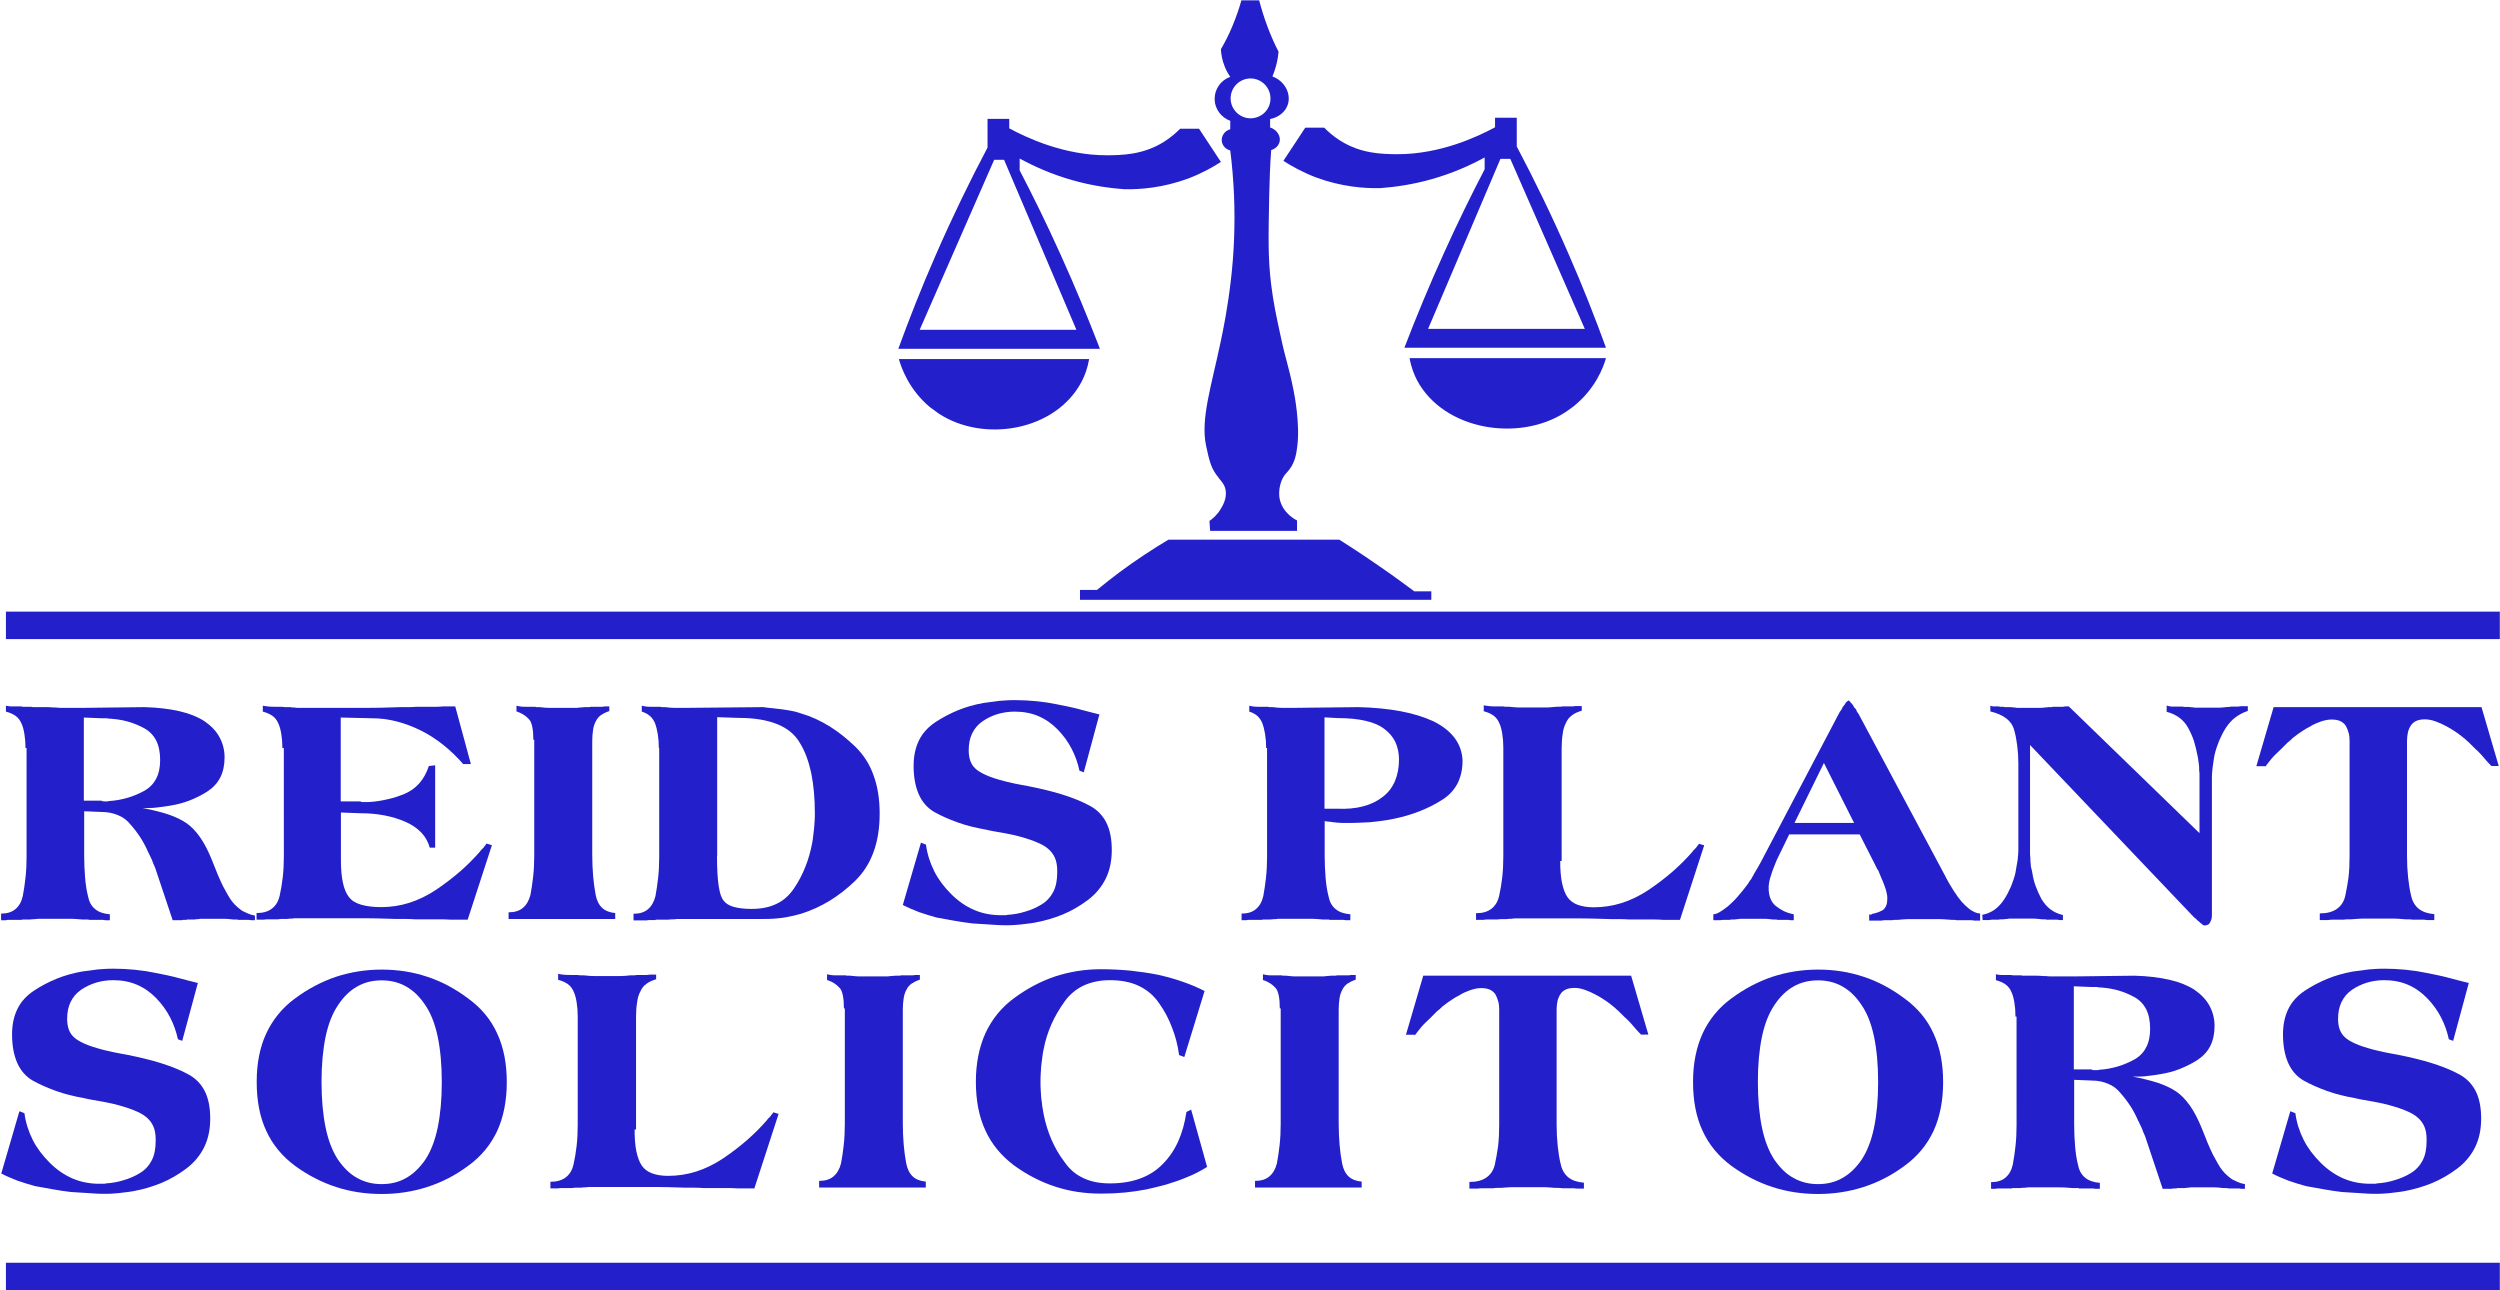 <?xml version="1.0" encoding="utf-8"?>
<!-- Generator: Adobe Illustrator 28.1.0, SVG Export Plug-In . SVG Version: 6.00 Build 0)  -->
<svg version="1.1" id="Layer_1" xmlns="http://www.w3.org/2000/svg" xmlns:xlink="http://www.w3.org/1999/xlink" x="0px" y="0px"
	 viewBox="0 0 1392.6 718.7" style="enable-background:new 0 0 1392.6 718.7;" xml:space="preserve">
<style type="text/css">
	.st0{fill:#221FCB;}
</style>
<rect x="3.3" y="340.7" class="st0" width="1389.2" height="15.3"/>
<rect x="3.3" y="703.4" class="st0" width="1389.2" height="15.3"/>
<path class="st0" d="M601.7,334.1h195.6v-4.7h-9.5c-4.2-3.2-8.6-6.3-13-9.5c-9.8-6.9-19.4-13.4-28.8-19.3c-31.7,0-63.4,0-95.1,0
	c-8.7,5.2-17.9,11.2-27.2,18.1c-4.4,3.3-8.6,6.6-12.6,9.9c-3.2,0-6.3,0-9.5,0V334.1z"/>
<path class="st0" d="M718.4,261.3c3.1-4.2,3.7-8.6,4.2-12.4c1.7-12.7-1.6-29.3-2.1-31.8c-2.8-13.8-4.3-16.5-7.1-29.7
	c-2.5-11.5-4.1-19-5.3-28.8c-1.9-15.4-1.5-27.2-1.1-49.8c0.2-8.7,0.5-17.1,1.1-25.2c2.4-0.7,4.2-2.5,4.7-4.7
	c0.7-3.1-1.5-6.7-5.3-7.9c0-1.6,0-3.2,0-4.7c4.9-0.9,8.8-4.2,10-8.5c1.6-5.8-1.9-12.7-8.7-15.2c0.7-1.7,1.4-3.7,2-5.9
	c0.8-2.9,1.2-5.6,1.4-7.9c-2.1-4.1-4.2-8.7-6.1-13.8c-2-5.3-3.5-10.3-4.7-14.8c-3.3,0-6.6,0-9.9,0c-1.2,4.4-2.9,9.3-5.1,14.6
	c-2,4.8-4.2,9-6.3,12.6c0.1,2.5,0.6,6,2.2,9.9c0.9,2.2,2,4.1,3,5.5c-5.3,1.9-8.8,6.9-8.7,12.5c0.1,5.4,3.6,10.1,8.7,12
	c0,1.6,0,3.2,0,4.7c-3.1,0.8-5.1,3.8-4.7,6.7c0.3,2.4,2.2,4.5,4.7,5.1c1,7.8,1.7,16.1,2.1,24.9c0.7,17.4-0.1,33.1-1.7,46.9
	c-1.8,15.7-4.2,27.5-5.7,34.6c-5.1,24.4-11.3,43.2-8.2,57.9c1.7,7.8,2.5,11.7,5.5,16c2.6,3.8,5.1,5.5,5.5,9.5
	c0.5,4.3-1.7,8.1-2.8,9.9c-2.1,3.5-4.7,5.6-6.3,6.7l0.4,5.5h48.4v-5.8c-0.9-0.4-8.1-4.1-9.7-12.1c-0.1-0.4-1.1-6.1,1.8-11.6
	C716,263.7,716.9,263.4,718.4,261.3z M696.6,65.9c-6.1,0-11.1-5-11.1-11.1c0-6.1,5-11.1,11.1-11.1c6.1,0,11.1,5,11.1,11.1
	C707.8,60.9,702.8,65.9,696.6,65.9z"/>
<path class="st0" d="M667.9,71.7h-10.5c-2,2-5,4.8-9.2,7.4c-11.6,7.2-23.2,7.3-31.3,7.4c-24.4,0.1-45.4-10-54.7-15v-5.3h-12.1
	c0,5.3,0,10.7,0,16c-9.7,18.4-19.5,38.4-28.9,60c-7.9,18-14.7,35.4-20.8,52.1c37.4,0,74.9,0,112.3,0c-6.5-16.9-13.8-34.6-22.1-52.9
	c-7.4-16.4-15-31.9-22.6-46.5c0-2.2,0-4.4,0-6.6c7.5,4.1,17.4,8.7,29.5,12.1c10.9,3.1,20.7,4.4,28.7,5c8.6,0.2,21.5-0.7,35.8-6
	c7.3-2.8,13.3-6.1,18.1-9.2L667.9,71.7z M599.6,183.7h-87.3L553.8,89h5.5L599.6,183.7z"/>
<path class="st0" d="M500.7,200h106c-0.9,5.2-2.5,9.4-4.2,12.6c-14.5,27.6-54.8,34.2-79.7,17.7c-1.6-1.1-3.2-2.3-4.8-3.5
	C506.3,217,502.1,204.9,500.7,200z"/>
<path class="st0" d="M727.1,71.1h10.5c2,2,5,4.8,9.2,7.4c11.6,7.2,23.2,7.3,31.3,7.4c24.4,0.1,45.4-10,54.7-15v-5.3h12.1
	c0,5.3,0,10.7,0,16c9.7,18.4,19.5,38.4,28.9,60c7.9,18,14.7,35.4,20.8,52.1c-37.4,0-74.9,0-112.3,0c6.5-16.9,13.8-34.6,22.1-52.9
	c7.4-16.4,15-31.9,22.6-46.5c0-2.2,0-4.4,0-6.6c-7.5,4.1-17.4,8.7-29.5,12.1c-10.9,3.1-20.7,4.4-28.7,5c-8.6,0.2-21.5-0.7-35.8-6
	c-7.3-2.8-13.3-6.1-18.1-9.2L727.1,71.1z M795.5,183.2h87.3l-41.5-94.7h-5.5L795.5,183.2z"/>
<path class="st0" d="M894.6,199.5H785.2c0.9,5.2,2.6,9.4,4.3,12.6c15,27.6,56.5,34.2,82.2,17.7c1.7-1.1,3.3-2.3,4.9-3.5
	C888.8,216.5,893.2,204.4,894.6,199.5z"/>
<path class="st0" d="M14.2,416.7c0-2.8-0.2-5.4-0.6-7.8c-0.4-2.4-0.9-4.4-1.7-6c-0.7-1.7-1.8-3.1-3.3-4.2c-1.5-1-3.3-1.8-5.3-2.3
	v-3.3c1,0.2,1.9,0.4,2.9,0.4s1.8,0,2.7,0c0.5,0,0.9,0,1.4,0c0.4,0,0.9,0,1.4,0c0.5,0.1,0.9,0.2,1.4,0.2c0.4,0,0.9,0,1.4,0s1,0,1.4,0
	s0.9,0,1.4,0c0.4,0.1,0.8,0.2,1.2,0.2c0.4,0,0.9,0,1.4,0c1,0,1.9,0,2.9,0c0.9,0,1.8,0,2.7,0c1,0,1.9,0,2.8,0.1
	c0.9,0.1,1.8,0.1,2.8,0.1c0.9,0.1,1.8,0.2,2.7,0.2s1.8,0,2.7,0c1.7,0,3.5,0,5.3,0c1.8,0,3.5,0,5.1,0l33.6-0.4c7.5,0.2,14,1,19.6,2.3
	c5.6,1.3,10.2,3.2,13.9,5.6c3.7,2.6,6.5,5.5,8.3,8.9c1.8,3.3,2.8,7.1,2.8,11.2c0,4.3-0.8,8-2.4,11.2c-1.6,3.1-4,5.7-7.2,7.8
	c-3.1,2-6.4,3.6-9.9,5c-3.5,1.4-7.2,2.3-11,2.9c-1.4,0.2-2.7,0.5-4,0.6c-1.3,0.2-2.6,0.3-4,0.5c-1.2,0.1-2.5,0.2-3.7,0.2
	c-1.2,0-2.4,0-3.5,0c5.4,1,10.1,2.2,14.2,3.5c4.1,1.4,7.4,3,10.1,4.8c2.7,1.8,5.3,4.5,7.7,7.9c2.4,3.4,4.6,7.7,6.7,12.9
	c1.1,2.9,2.2,5.6,3.2,8c1,2.4,2,4.5,2.9,6.4c1,1.8,1.9,3.5,2.7,4.9c0.8,1.4,1.6,2.7,2.5,3.8c1,1.2,1.9,2.2,2.9,3
	c0.9,0.8,1.8,1.5,2.7,2.1c1,0.5,2.1,1,3.2,1.5c1.2,0.5,2.4,0.9,3.8,1.1v2.6c-0.4,0-0.7,0-1.1,0s-0.7,0-1.1,0
	c-0.5-0.1-0.9-0.2-1.3-0.2s-0.7,0-1.1,0s-0.7,0-1.1,0c-0.4,0-0.7,0-1.1,0c-0.5,0-0.9,0-1.3,0c-0.4,0-0.7,0-1.1,0
	c-0.2-0.1-0.5-0.2-0.7-0.2c-0.2,0-0.5,0-0.7,0c-0.1,0-0.3,0-0.6,0c-0.1,0-0.2,0-0.4,0s-0.2,0-0.4,0c-1-0.1-2-0.2-2.9-0.3
	c-1-0.1-2-0.1-2.9-0.1c-0.9,0-1.8,0-2.7,0c-0.9,0-1.8,0-2.7,0c-0.5,0-1,0-1.4,0c-0.4,0-0.8,0-1.2,0c-0.5,0-1,0-1.4,0
	c-0.4,0-0.9,0-1.4,0c-0.5,0-1,0-1.5,0s-0.9,0.1-1.3,0.2c-0.5,0-1,0-1.5,0.1c-0.5,0.1-1,0.1-1.5,0.1c-0.5,0-1,0-1.4,0
	c-0.4,0-0.8,0-1.2,0c-0.1,0-0.3,0-0.6,0c-0.2,0-0.4,0.1-0.6,0.2c-0.2,0-0.5,0-0.6,0c-0.2,0-0.4,0-0.6,0c-0.2,0-0.5,0-0.7,0
	c-0.2,0-0.5,0.1-0.7,0.2c-0.4,0-0.7,0-0.9,0c-0.2,0-0.5,0-0.7,0c-0.5,0-1,0-1.6,0c-0.6,0-1.1,0-1.8,0l-9.8-29.3
	c-0.2-0.5-0.5-1.1-0.8-1.8c-0.3-0.7-0.6-1.4-0.8-2.1c-0.1-0.4-0.3-0.7-0.5-1.1c-0.2-0.4-0.3-0.7-0.5-1.1c-0.2-0.4-0.4-0.8-0.6-1.2
	c-0.1-0.4-0.3-0.8-0.6-1.2c-1.2-2.8-2.6-5.5-4.2-8c-1.6-2.5-3.4-4.9-5.5-7.3c-2-2.5-4.3-4.3-7.1-5.4c-2.8-1.2-5.8-1.8-9.1-1.8
	l-9.8-0.4v24.9c0,4.3,0.2,8.3,0.5,12c0.3,3.7,0.8,7.1,1.6,10.3c0.6,3.2,1.9,5.6,4,7.3c2,1.7,4.8,2.6,8.2,2.9v3.3c-0.5,0-1,0-1.4,0
	c-0.4,0-0.8,0-1.2,0c-0.5-0.1-1-0.2-1.4-0.2c-0.4,0-0.8,0-1.2,0c-0.9,0-1.7,0-2.6,0c-0.9,0-1.7,0-2.4,0c-0.2,0-0.5,0-0.7,0
	c-0.2,0-0.4,0-0.6,0c-0.2-0.1-0.5-0.2-0.6-0.2c-0.2,0-0.4,0-0.6,0c-0.5,0-1,0-1.4,0c-0.4,0-0.8,0-1.2,0c-1.2-0.1-2.5-0.2-3.8-0.3
	c-1.3-0.1-2.6-0.1-4-0.1c-1.2,0-2.5,0-3.7,0c-1.2,0-2.5,0-3.7,0c-0.6,0-1.2,0-1.8,0c-0.6,0-1.2,0-1.8,0c-0.7,0-1.4,0-2,0
	c-0.6,0-1.2,0-1.8,0c-0.6,0-1.2,0-1.8,0c-0.6,0-1.2,0.1-1.8,0.2c-0.7,0-1.4,0-2,0.1c-0.6,0.1-1.2,0.1-1.8,0.1c-0.5,0-1,0-1.4,0
	c-0.4,0-0.8,0-1.2,0c-0.2,0-0.5,0-0.7,0c-0.2,0-0.4,0.1-0.6,0.2c-0.2,0-0.5,0-0.6,0c-0.2,0-0.4,0-0.6,0c-0.9,0-1.7,0-2.5,0
	c-0.8,0-1.6,0-2.5,0c-0.5,0-1,0-1.4,0s-0.8,0.1-1.2,0.2c-0.5,0-1,0-1.4,0c-0.4,0-0.8,0-1.2,0v-3.7c3.3,0,6-0.8,8-2.5
	c2-1.7,3.4-4.1,4.1-7.3c0.6-3.2,1.1-6.6,1.5-10.2c0.4-3.6,0.6-7.5,0.6-11.7v-0.4V416.7z M46.7,446h9.8c0.4,0.2,0.7,0.4,1.1,0.4
	s0.7,0,1.1,0c0.4,0,0.7,0,1.1,0s0.7-0.1,1.1-0.2c3.6-0.2,7-0.9,10.2-1.8c3.3-1,6.4-2.3,9.3-3.9c3-1.7,5.2-4,6.6-6.8
	c1.5-2.8,2.2-6.3,2.2-10.3c0-4.3-0.7-7.9-2.2-10.9c-1.5-2.9-3.7-5.2-6.6-6.8c-2.9-1.6-6.1-2.9-9.3-3.8c-3.3-0.9-6.7-1.4-10.2-1.6
	c-0.1,0-0.3,0-0.5,0c-0.2,0-0.4-0.1-0.6-0.2c-0.1,0-0.3,0-0.5,0s-0.4,0-0.6,0c-0.4,0-0.7,0-1.1,0s-0.7,0-1.1,0l-9.8-0.4V446z"/>
<path class="st0" d="M157.3,416.7c0-2.8-0.2-5.4-0.6-7.8c-0.4-2.4-0.9-4.4-1.7-6c-0.7-1.7-1.8-3.1-3.3-4.2c-1.5-1-3.3-1.8-5.3-2.3
	v-3.3c1.2,0.2,2.4,0.4,3.6,0.5c1.2,0.1,2.4,0.1,3.6,0.1c0.6,0,1.2,0,1.8,0c0.6,0,1.2,0,1.7,0c0.6,0.1,1.2,0.2,1.8,0.2
	c0.6,0,1.2,0,1.7,0c0.6,0,1.2,0,1.7,0.1c0.5,0.1,1,0.1,1.7,0.1c0.5,0.1,1,0.2,1.6,0.2c0.6,0,1.1,0,1.6,0c0.6,0,1.2,0,1.7,0
	s1,0,1.7,0c0.5,0,1,0,1.6,0c0.6,0,1.1,0,1.6,0c5.4,0,10.5,0,15.1,0s9,0,13.1,0c3.9,0,7.7,0,11.2-0.1c3.6-0.1,6.9-0.2,10-0.3
	c1.6,0,3.1,0,4.6,0c1.5,0,2.9-0.1,4.2-0.2c1.4,0,2.7,0,4,0s2.6,0,3.8,0c1.2,0,2.4,0,3.6,0c1.2,0,2.3-0.1,3.4-0.2c1.2,0,2.4,0,3.5,0
	c1.1,0,2.2,0,3.3,0l8.7,32.1H258c-3.4-3.9-7.1-7.5-11-10.6c-3.9-3.1-8-5.8-12.4-8c-4.4-2.2-8.9-3.9-13.5-5.1
	c-4.5-1.2-9.2-1.8-13.8-1.8l-17.5-0.4v46.7h10.9c0.2,0.1,0.4,0.2,0.6,0.3c0.1,0.1,0.3,0.1,0.6,0.1c0.1,0,0.3,0,0.5,0
	c0.2,0,0.3,0,0.5,0c0.4,0,0.7,0,1.1,0c0.4,0,0.7,0,1.1,0c3.6-0.2,7-0.7,10.4-1.5c3.4-0.7,6.7-1.8,9.9-3.1c3.2-1.4,5.9-3.3,8.2-5.9
	c2.3-2.6,4-5.8,5.3-9.6l3.5-0.4v45.9h-3c-0.9-3.2-2.4-6-4.7-8.4c-2.3-2.4-5.2-4.4-8.8-6c-3.7-1.6-7.6-2.8-11.8-3.6
	c-4.2-0.8-8.6-1.2-13.3-1.2l-10.9-0.4v26.9c0,4.8,0.4,8.9,1.1,12.2c0.7,3.3,1.8,6,3.3,7.9c1.5,2,3.7,3.4,6.7,4.3
	c3,0.9,6.8,1.4,11.3,1.4c5.4,0,10.6-0.8,15.7-2.4c5-1.6,10-4,14.8-7.2c4.8-3.2,9.2-6.6,13.4-10.2c4.1-3.6,7.8-7.3,11.2-11.2
	c0.1-0.2,0.2-0.4,0.4-0.6c0.1-0.1,0.3-0.3,0.6-0.6c0.1-0.1,0.3-0.3,0.5-0.5c0.2-0.2,0.3-0.3,0.5-0.5c0.2-0.4,0.5-0.7,0.8-1.1
	c0.3-0.4,0.6-0.7,0.8-1.1l3,0.9l-13.5,41.5c-1.6,0-3.2,0-4.8,0c-1.6,0-3.2,0-4.8,0c-1.7-0.1-3.4-0.2-5-0.2c-1.6,0-3.2,0-4.8,0
	c-1.6,0-3.2,0-4.9,0c-1.7,0-3.3,0-4.9,0c-1.7-0.1-3.4-0.2-5.2-0.2c-1.7,0-3.4,0-5.2,0c-3.4-0.1-7-0.2-10.7-0.3
	c-3.7-0.1-7.5-0.1-11.4-0.1c-3.8,0-7.8,0-12.1,0c-4.2,0-8.6,0-13,0c-0.6,0-1.2,0-1.8,0c-0.6,0-1.2,0-1.8,0c-0.7,0-1.4,0-2,0
	c-0.6,0-1.2,0-1.8,0c-0.6,0-1.2,0-1.8,0c-0.6,0-1.2,0.1-1.8,0.2c-0.7,0-1.4,0-2,0.1c-0.6,0.1-1.2,0.1-1.8,0.1c-0.7,0-1.4,0-2.1,0
	c-0.7,0-1.3,0.1-1.9,0.2c-0.7,0-1.4,0-2.1,0c-0.7,0-1.3,0-1.9,0c-0.6,0-1.3,0-1.9,0c-0.7,0-1.4,0.1-2.1,0.2c-0.6,0-1.3,0-1.9,0
	c-0.7,0-1.4,0-2.1,0v-3.7c3.6,0,6.4-0.8,8.6-2.5c2.2-1.7,3.6-4.1,4.3-7.3c0.7-3.2,1.3-6.6,1.7-10.2s0.6-7.5,0.6-11.7v-0.4V416.7z"/>
<path class="st0" d="M297.1,412.1c0-2.8-0.2-5.2-0.6-7.2c-0.4-2-1-3.4-1.8-4.2c-0.9-1-1.8-1.8-2.9-2.5c-1.1-0.7-2.3-1.3-3.7-1.8
	c-0.1,0-0.2,0-0.4,0v-3.3c0.9,0.2,1.7,0.4,2.6,0.5c0.9,0.1,1.7,0.1,2.6,0.1c0.9,0,1.7,0,2.6,0c0.9,0,1.7,0,2.6,0
	c0.2,0.1,0.5,0.2,0.6,0.2c0.2,0,0.3,0,0.5,0c0.2,0,0.5,0,0.7,0c0.2,0,0.5,0,0.7,0c1,0.1,2,0.2,3,0.3c1,0.1,2.1,0.1,3.2,0.1
	c0.6,0,1.2,0,1.7,0c0.5,0,1,0,1.7,0c0.5,0,1,0,1.6,0c0.6,0,1.1,0,1.6,0c1,0,2,0,3,0c1,0,2.1,0,3.2,0c0.6,0,1.2,0,1.7,0
	c0.5,0,1-0.1,1.7-0.2c0.5,0,1,0,1.6-0.1c0.6-0.1,1.1-0.1,1.6-0.1c0.1,0,0.2,0,0.4,0c0.1,0,0.2,0,0.4,0c0.2,0,0.4,0,0.6,0
	c0.1,0,0.2,0,0.4,0c0.1,0,0.2,0,0.4,0c0.2-0.1,0.4-0.2,0.6-0.2c0.9,0,1.7,0,2.6,0c0.9,0,1.7,0,2.6,0c0.4,0,0.8,0,1.2,0
	c0.4,0,0.9-0.1,1.4-0.2c0.4,0,0.8,0,1.2,0c0.4,0,0.9,0,1.4,0v2.6c-1.8,0.6-3.4,1.4-4.6,2.2c-1.2,0.9-2.2,2-2.8,3.3
	c-0.7,1.2-1.3,2.8-1.6,4.7c-0.3,1.9-0.5,4.1-0.5,6.5v63.3c0,4.3,0.2,8.3,0.5,12c0.3,3.7,0.8,7.1,1.4,10.3c0.6,3.2,1.8,5.6,3.6,7.3
	c1.8,1.7,4.2,2.6,7.3,2.9v3.3h-59.4v-3.7c3.3,0,6-0.8,8-2.5c2-1.7,3.4-4.1,4.2-7.3c0.6-3.2,1.1-6.6,1.5-10.2
	c0.4-3.6,0.6-7.5,0.6-11.7v-0.4V412.1z"/>
<path class="st0" d="M367,416.7c0-2.8-0.2-5.4-0.6-7.8c-0.4-2.4-0.9-4.4-1.5-6c-0.7-1.7-1.7-3.1-3-4.2c-1.2-1-2.7-1.8-4.4-2.3v-3.3
	c0.9,0.2,1.7,0.4,2.6,0.5c0.9,0.1,1.7,0.1,2.6,0.1c0.9,0,1.7,0,2.6,0c0.9,0,1.7,0,2.6,0c0.2,0.1,0.5,0.2,0.6,0.2c0.2,0,0.3,0,0.5,0
	c0.2,0,0.5,0,0.7,0c0.2,0,0.5,0,0.7,0c1,0.1,2,0.2,3,0.3c1,0.1,2.1,0.1,3.2,0.1c0.6,0,1.2,0,1.7,0c0.5,0,1,0,1.7,0c0.5,0,1,0,1.6,0
	s1.1,0,1.6,0l41.9-0.4c1.7,0.2,3.4,0.5,5.1,0.6c1.7,0.2,3.4,0.4,5.3,0.6c1.8,0.2,3.7,0.6,5.5,0.9s3.7,0.9,5.5,1.5
	c5.4,1.6,10.6,4,15.6,7.1c5,3.1,9.7,6.9,14.3,11.3c4.5,4.4,8,9.7,10.2,16c2.3,6.2,3.4,13.3,3.4,21.3c0,8-1.1,15.1-3.4,21.4
	c-2.3,6.3-5.7,11.6-10.2,16s-9.3,8.1-14.3,11.2c-5,3-10.2,5.4-15.6,7.1c-1.8,0.5-3.7,1-5.5,1.4c-1.8,0.4-3.7,0.8-5.5,1
	c-1.8,0.2-3.6,0.4-5.3,0.5c-1.7,0.1-3.4,0.1-5.1,0.1h-36.7c-1.4,0-2.7,0-4.2,0c-1.4,0-2.9,0-4.3,0c-0.7,0-1.5,0-2.2,0
	s-1.5,0.1-2.2,0.2c-0.9,0-1.7,0-2.4,0.1c-0.7,0.1-1.5,0.1-2.2,0.1c-0.7,0-1.4,0-2.1,0c-0.7,0-1.3,0-1.9,0c-0.4,0-0.7,0-1.1,0
	s-0.7,0.1-0.9,0.2c-0.4,0-0.7,0-1,0c-0.3,0-0.6,0-1,0c-0.5,0-1,0-1.4,0c-0.4,0-0.8,0.1-1.2,0.2c-0.5,0-1,0-1.4,0c-0.4,0-0.8,0-1.2,0
	c-0.9,0-1.7,0-2.5,0c-0.8,0-1.6,0-2.3,0v-3.7c3.3,0,6-0.8,8-2.5c2-1.7,3.4-4.1,4.2-7.3c0.6-3.2,1.1-6.6,1.5-10.2
	c0.4-3.6,0.6-7.5,0.6-11.7v-0.4V416.7z M399.4,476.8c0,6.9,0.3,12.4,0.9,16.5c0.6,4.1,1.5,6.9,2.8,8.4c1.2,1.6,3.1,2.8,5.7,3.5
	c2.6,0.7,5.8,1.1,9.8,1.1c5.4,0,10-0.9,13.9-2.8c3.9-1.8,7.1-4.7,9.7-8.5c2.6-3.8,4.7-7.8,6.4-12.1c1.7-4.2,2.9-8.6,3.8-13.2
	c0.2-1.4,0.5-2.7,0.6-4.2c0.2-1.4,0.3-2.9,0.5-4.3c0.1-1.4,0.2-2.7,0.3-4.2c0.1-1.4,0.1-2.7,0.1-4c0-8.4-0.7-15.8-2-22.3
	c-1.4-6.5-3.4-12.1-6.3-16.8c-2.7-4.7-6.9-8.2-12.6-10.5c-5.7-2.3-12.8-3.5-21.3-3.5l-12.2-0.4V476.8z"/>
<path class="st0" d="M603.7,430.2l-2.4-0.9c-0.9-4.2-2.3-8.2-4.3-12.1c-2-3.9-4.6-7.5-7.8-10.8c-3.2-3.3-6.8-5.8-10.8-7.5
	c-4-1.7-8.4-2.5-13.2-2.5c-3.4,0-6.6,0.5-9.6,1.4c-2.9,0.9-5.7,2.2-8.3,4c-2.6,1.8-4.5,4.1-5.8,6.8c-1.3,2.7-1.9,5.8-1.9,9.4
	c0,2.2,0.3,4.1,0.9,5.8c0.6,1.7,1.5,3.1,2.8,4.3c1.2,1.2,3.2,2.4,5.8,3.6c2.6,1.2,6.1,2.3,10.2,3.4c1,0.2,2,0.5,2.9,0.7
	c1,0.2,2,0.5,3.1,0.7c1.1,0.2,2.3,0.5,3.6,0.7c1.3,0.2,2.6,0.5,3.8,0.7c7,1.4,13.4,2.9,19.1,4.7c5.7,1.8,10.7,3.8,14.8,6
	c4.3,2.2,7.5,5.4,9.6,9.5c2.1,4.1,3.1,9.3,3.1,15.4c0,6-1.1,11.3-3.4,16c-2.3,4.6-5.6,8.6-10,11.9c-4.4,3.3-9.1,6-13.9,8
	c-4.9,2-10,3.5-15.4,4.5c-1.4,0.2-2.7,0.5-4.1,0.6c-1.4,0.2-2.7,0.3-4.1,0.5c-1.2,0.1-2.5,0.2-3.8,0.3c-1.3,0.1-2.6,0.1-3.8,0.1
	c-1.6,0-3.2,0-4.7-0.1c-1.5-0.1-3.1-0.2-4.7-0.3c-1.6-0.1-3.2-0.2-4.8-0.3c-1.6-0.1-3.2-0.2-4.8-0.3c-3.4-0.4-6.8-0.9-10.1-1.5
	c-3.3-0.6-6.6-1.2-10-1.8c-3.3-0.9-6.5-1.9-9.7-3c-3.1-1.2-6.2-2.5-9.1-4l10.1-34.7l2.8,1.1c0.7,5.3,2.3,10.2,4.6,14.8
	c2.3,4.6,5.5,8.8,9.4,12.7c3.9,3.9,8.2,6.9,12.9,8.9c4.7,2,9.6,2.9,14.9,2.9c0.2,0,0.5,0,0.8,0c0.3,0,0.6,0,1,0c0.2,0,0.5,0,0.8,0
	c0.3,0,0.6-0.1,1-0.2c3.4-0.2,6.7-0.8,9.9-1.8c3.1-0.9,6.2-2.2,9.1-4c2.8-1.7,5-4.1,6.5-7c1.5-2.9,2.2-6.5,2.2-10.7
	c0-0.1,0-0.2,0-0.3c0-0.1,0-0.2,0-0.3c0-0.1,0-0.2,0-0.4c0-2.8-0.4-5.3-1.3-7.3c-0.9-2-2.2-3.7-3.9-5.1c-1.6-1.4-4-2.7-7.3-4
	c-3.3-1.3-7.2-2.5-11.9-3.6c-1.1-0.2-2.2-0.5-3.4-0.7c-1.2-0.2-2.4-0.5-3.8-0.7c-1.2-0.2-2.6-0.5-4-0.7c-1.4-0.2-2.9-0.6-4.3-0.9
	c-5.7-1-10.9-2.3-15.6-4c-4.7-1.7-9.1-3.6-13-5.8c-3.8-2.2-6.7-5.5-8.6-9.8c-1.9-4.3-2.9-9.6-2.9-15.9c0-5.4,1-10.1,3-14.2
	c2-4.1,5.1-7.4,9.1-10.1c4.1-2.7,8.3-4.9,12.7-6.7c4.4-1.8,9.1-3.1,14-4c0.7-0.1,1.5-0.2,2.2-0.3c0.7-0.1,1.5-0.2,2.4-0.3
	c0.7-0.1,1.5-0.2,2.2-0.3c0.7-0.1,1.5-0.2,2.2-0.3c1.5-0.1,3-0.2,4.4-0.3c1.5-0.1,3-0.1,4.4-0.1c3.9,0,7.9,0.2,11.9,0.6
	c4,0.4,7.9,1,11.7,1.8c2,0.4,3.9,0.8,5.9,1.2c2,0.4,3.9,0.9,5.9,1.4c1.8,0.5,3.7,1,5.7,1.5c2,0.5,3.9,1,5.9,1.5v-0.4L603.7,430.2z"
	/>
<path class="st0" d="M705.3,416.7c0-2.8-0.2-5.4-0.6-7.8c-0.4-2.4-0.9-4.4-1.5-6c-0.7-1.7-1.7-3.1-2.9-4.2c-1.2-1-2.7-1.8-4.4-2.3
	v-3.3c0.9,0.2,1.7,0.4,2.6,0.5c0.9,0.1,1.7,0.1,2.6,0.1s1.7,0,2.6,0c0.9,0,1.7,0,2.6,0c0.2,0.1,0.5,0.2,0.6,0.2c0.2,0,0.3,0,0.5,0
	c0.2,0,0.5,0,0.7,0c0.2,0,0.5,0,0.7,0c1,0.1,2,0.2,3,0.3c1,0.1,2.1,0.1,3.2,0.1c0.6,0,1.2,0,1.7,0c0.5,0,1,0,1.7,0c0.5,0,1,0,1.6,0
	s1.1,0,1.6,0l35-0.4c8.9,0.2,16.8,1,23.7,2.3c6.9,1.3,13,3.2,18.2,5.6c5.2,2.6,9.1,5.7,11.8,9.3c2.7,3.6,4.2,7.8,4.4,12.6
	c0,4.9-1,9.2-2.9,12.9c-2,3.7-4.9,6.8-8.9,9.2c-3.9,2.5-8.1,4.5-12.4,6.2c-4.4,1.7-8.9,3-13.6,4c-2.3,0.5-4.6,0.9-6.9,1.2
	c-2.3,0.3-4.5,0.6-6.7,0.8c-2.2,0.1-4.3,0.2-6.4,0.3c-2,0.1-3.9,0.1-5.6,0.1c-1.2,0-2.4,0-3.5,0c-1.1,0-2.2-0.1-3.3-0.2
	c-1.1-0.1-2.2-0.2-3.3-0.4c-1.1-0.1-2.2-0.2-3.3-0.4v19.4c0,4.3,0.2,8.3,0.5,12c0.3,3.7,0.8,7.1,1.6,10.3c0.6,3.2,1.9,5.6,4,7.3
	c2,1.7,4.8,2.6,8.2,2.9v3.3c-0.5,0-1,0-1.4,0c-0.4,0-0.8,0-1.2,0c-0.5-0.1-1-0.2-1.4-0.2c-0.4,0-0.8,0-1.2,0c-0.9,0-1.7,0-2.6,0
	c-0.9,0-1.7,0-2.4,0c-0.2,0-0.5,0-0.7,0c-0.2,0-0.4,0-0.6,0c-0.2-0.1-0.5-0.2-0.6-0.2c-0.2,0-0.4,0-0.6,0c-0.5,0-1,0-1.4,0
	c-0.4,0-0.8,0-1.2,0c-1.2-0.1-2.5-0.2-3.8-0.3c-1.3-0.1-2.6-0.1-4-0.1c-1.2,0-2.5,0-3.7,0c-1.2,0-2.5,0-3.7,0c-0.6,0-1.2,0-1.8,0
	c-0.6,0-1.2,0-1.8,0c-0.7,0-1.4,0-2,0c-0.6,0-1.2,0-1.8,0c-0.6,0-1.2,0-1.8,0c-0.6,0-1.2,0.1-1.8,0.2c-0.7,0-1.4,0-2,0.1
	c-0.6,0.1-1.2,0.1-1.8,0.1c-0.5,0-1,0-1.4,0c-0.4,0-0.8,0-1.2,0c-0.2,0-0.5,0-0.7,0c-0.2,0-0.4,0.1-0.6,0.2c-0.2,0-0.5,0-0.6,0
	c-0.2,0-0.4,0-0.6,0c-0.9,0-1.7,0-2.5,0c-0.8,0-1.6,0-2.5,0c-0.5,0-1,0-1.4,0c-0.4,0-0.8,0.1-1.2,0.2c-0.5,0-1,0-1.4,0
	c-0.4,0-0.8,0-1.2,0v-3.7c3.3,0,6-0.8,8-2.5c2-1.7,3.4-4.1,4.1-7.3c0.6-3.2,1.1-6.6,1.5-10.2s0.6-7.5,0.6-11.7v-0.4V416.7z
	 M737.8,450.5h7.2c5.3,0.2,10-0.2,14.2-1.3c4.2-1.1,7.8-2.8,10.9-5.2c3.1-2.3,5.4-5.3,6.9-8.8c1.5-3.5,2.3-7.5,2.3-12.1
	c0-3.6-0.7-6.8-2-9.7c-1.4-2.9-3.4-5.3-6.1-7.3c-2.7-2.1-6.2-3.6-10.6-4.6c-4.4-1-9.6-1.5-15.6-1.5l-7.2-0.4V450.5z"/>
<path class="st0" d="M869.1,479.6c0,4.8,0.3,8.9,1,12.2c0.7,3.3,1.7,6,3,7.9c1.4,2,3.3,3.4,5.7,4.3c2.5,0.9,5.4,1.4,8.9,1.4
	c5.4,0,10.6-0.8,15.7-2.4c5-1.6,10-4,14.8-7.2c4.8-3.2,9.2-6.6,13.4-10.2c4.1-3.6,7.8-7.3,11.2-11.2c0.1-0.2,0.2-0.4,0.4-0.6
	c0.1-0.1,0.3-0.3,0.6-0.6c0.1-0.1,0.3-0.3,0.5-0.5c0.2-0.2,0.3-0.3,0.5-0.5c0.2-0.4,0.5-0.7,0.8-1.1c0.3-0.4,0.6-0.7,0.8-1.1
	l2.9,0.9l-13.5,41.5c-1.6,0-3.2,0-4.7,0c-1.5,0-3,0-4.5,0c-1.6-0.1-3.2-0.2-4.7-0.2c-1.5,0-3.1,0-4.7,0c-1.6,0-3.2,0-4.8,0
	c-1.6,0-3.2,0-4.8,0c-1.6-0.1-3.2-0.2-4.8-0.2c-1.6,0-3.3,0-5,0c-3.3-0.1-6.7-0.2-10.2-0.3c-3.5-0.1-7.1-0.1-10.8-0.1
	c-3.7,0-7.5,0-11.4,0c-3.9,0-8.1,0-12.4,0c-0.6,0-1.2,0-1.8,0c-0.6,0-1.2,0-1.8,0c-0.7,0-1.4,0-2,0c-0.6,0-1.2,0-1.8,0
	c-0.6,0-1.2,0-1.8,0c-0.6,0-1.2,0.1-1.8,0.2c-0.7,0-1.4,0-2,0.1c-0.6,0.1-1.2,0.1-1.8,0.1c-0.7,0-1.4,0-2.1,0
	c-0.7,0-1.3,0.1-1.9,0.2c-0.7,0-1.4,0-2.1,0c-0.7,0-1.3,0-1.9,0c-0.6,0-1.3,0-1.9,0c-0.7,0-1.4,0.1-2.1,0.2c-0.6,0-1.3,0-1.9,0
	c-0.7,0-1.4,0-2.1,0v-3.7c3.6,0,6.4-0.8,8.6-2.5c2.2-1.7,3.6-4.1,4.3-7.3c0.7-3.2,1.3-6.6,1.7-10.2s0.6-7.5,0.6-11.7v-60.5
	c0-2.8-0.2-5.4-0.6-7.8c-0.4-2.4-0.9-4.4-1.7-6c-0.7-1.7-1.8-3.1-3.3-4.2c-1.5-1-3.3-1.8-5.3-2.3v-3.3c1.2,0.2,2.4,0.4,3.6,0.5
	c1.2,0.1,2.4,0.1,3.6,0.1c0.6,0,1.2,0,1.8,0c0.6,0,1.2,0,1.7,0c0.6,0.1,1.2,0.2,1.8,0.2c0.6,0,1.2,0,1.7,0c1.1,0.1,2.2,0.2,3.3,0.3
	c1.1,0.1,2.2,0.1,3.3,0.1c0.6,0,1.2,0,1.7,0c0.5,0,1,0,1.7,0c0.5,0,1,0,1.6,0c0.6,0,1.1,0,1.6,0c1,0,2,0,3.1,0c1.1,0,2.2,0,3.3,0
	c1.1,0,2.2,0,3.3-0.1c1.1-0.1,2.2-0.2,3.3-0.3c0.6,0,1.2,0,1.8,0c0.6,0,1.1-0.1,1.6-0.2c0.6,0,1.2,0,1.8,0s1.1,0,1.8,0
	c0.6,0,1.2,0,1.8,0c0.6,0,1.2-0.1,1.8-0.2c0.6,0,1.2,0,1.8,0c0.6,0,1.2,0,1.8,0v2.6c-2.2,0.6-4.1,1.5-5.5,2.6
	c-1.5,1.1-2.6,2.5-3.3,4.2c-0.9,1.6-1.5,3.6-1.8,6c-0.4,2.4-0.6,5.1-0.6,8.2v-0.4V479.6z"/>
<path class="st0" d="M996.7,464.7l-7,14.4c-0.6,1.6-1.2,3.1-1.8,4.5c-0.6,1.4-1,2.8-1.4,4.1c-0.5,1.4-0.8,2.6-1,3.7
	c-0.2,1.1-0.3,2.2-0.3,3.1c0,2.3,0.3,4.3,1,6c0.7,1.7,1.6,3,2.9,4.1c1.4,1.1,2.9,2.1,4.5,2.9c1.7,0.8,3.5,1.4,5.6,1.8v3.3
	c-0.4,0-0.7,0-1.1,0c-0.4,0-0.7,0-0.9,0c-0.4-0.1-0.7-0.2-1.1-0.2s-0.7,0-1.1,0c-0.7,0-1.4,0-2.1,0c-0.7,0-1.3,0-1.9,0
	c-0.1,0-0.3,0-0.5,0c-0.2,0-0.3,0-0.5,0c-0.2-0.1-0.4-0.2-0.6-0.2c-0.1,0-0.2,0-0.4,0c-0.2,0-0.5,0-0.7,0c-0.2,0-0.5,0-0.7,0
	c-1-0.1-2-0.2-2.9-0.3c-1-0.1-2-0.1-2.9-0.1c-0.9,0-1.8,0-2.7,0c-0.9,0-1.8,0-2.7,0c-0.5,0-1,0-1.4,0c-0.4,0-0.8,0-1.2,0
	c-0.5,0-1,0-1.4,0c-0.4,0-0.9,0-1.4,0c-0.5,0-1,0-1.4,0c-0.4,0-0.8,0.1-1.2,0.2c-0.5,0-1,0-1.4,0.1c-0.4,0.1-0.9,0.1-1.4,0.1
	c-0.4,0-0.7,0-1.1,0s-0.7,0.1-0.9,0.2c-0.4,0-0.7,0-1,0c-0.3,0-0.6,0-0.8,0c-0.6,0-1.2,0-1.8,0c-0.6,0-1.2,0.1-1.8,0.2
	c-0.4,0-0.7,0-1.1,0c-0.4,0-0.7,0-0.9,0c-0.4,0-0.7,0-1,0c-0.3,0-0.6,0-0.8,0v-3.3c1,0,2.1-0.4,3.5-1.2c1.4-0.8,2.9-1.9,4.8-3.4
	c1.7-1.5,3.5-3.2,5.3-5.3c1.8-2,3.7-4.4,5.7-7.1c0.2-0.4,0.5-0.8,0.8-1.3c0.3-0.5,0.6-0.9,1-1.3c0.2-0.5,0.5-1,0.8-1.5
	c0.3-0.5,0.6-1,0.8-1.5c0.6-1,1.2-2,1.8-3c0.6-1,1.2-2.1,1.8-3.2l44.1-83.9c0.2-0.4,0.4-0.6,0.6-0.7c0.1-0.2,0.2-0.5,0.4-0.7
	c0.1-0.2,0.2-0.5,0.4-0.7c0-0.1,0-0.2,0.1-0.4c0.1-0.1,0.2-0.2,0.3-0.4c0.1-0.1,0.2-0.2,0.3-0.4c0.1-0.1,0.2-0.2,0.3-0.4
	c0.2-0.2,0.5-0.5,0.6-0.8c0.2-0.3,0.3-0.6,0.5-0.8c0.2-0.2,0.5-0.4,0.6-0.6c0.2-0.1,0.3-0.2,0.5-0.2l0.4-0.4
	c0.1,0.2,0.3,0.4,0.5,0.6c0.2,0.1,0.4,0.3,0.6,0.6c0.2,0.2,0.5,0.5,0.7,0.8c0.2,0.3,0.5,0.6,0.7,0.8c0,0.1,0,0.2,0,0.3
	c0,0.1,0.1,0.1,0.2,0.1c0,0.1,0,0.2,0.1,0.3c0.1,0.1,0.1,0.2,0.1,0.3c0.1,0.1,0.2,0.2,0.4,0.4c0.1,0.1,0.2,0.2,0.4,0.4
	c0.1,0.1,0.2,0.2,0.3,0.4c0.1,0.1,0.2,0.2,0.3,0.4c0,0.2,0,0.4,0.1,0.6c0.1,0.1,0.2,0.2,0.3,0.4c0.1,0.2,0.2,0.5,0.4,0.6
	c0.1,0.2,0.2,0.4,0.4,0.6l47.9,89.6c1.8,3.6,3.6,6.6,5.2,9.1c1.6,2.5,3.1,4.5,4.4,6c1.4,1.5,2.6,2.7,3.9,3.7c1.2,1,2.5,1.7,3.7,2.2
	c0.1,0,0.2,0,0.4,0.1c0.1,0.1,0.2,0.1,0.4,0.1c0,0.1,0.1,0.2,0.2,0.2s0.2,0,0.4,0c0.1,0,0.2,0,0.3,0c0.1,0,0.2,0,0.3,0
	c0.1,0.1,0.2,0.2,0.3,0.2c0.1,0,0.2,0,0.3,0v3.9c-0.5,0-1,0-1.6,0c-0.6,0-1.1,0-1.6,0c-0.6-0.1-1.2-0.2-1.7-0.2c-0.5,0-1,0-1.7,0
	c-1.1,0-2.2,0-3.3,0c-1.1,0-2.2,0-3.3,0c-0.2-0.1-0.5-0.2-0.7-0.2c-0.2,0-0.5,0-0.7,0c-0.2,0-0.5,0-0.6,0c-0.2,0-0.4,0-0.6,0
	c-1.4-0.1-2.7-0.2-4.1-0.3c-1.4-0.1-2.7-0.1-4.1-0.1c-1.2,0-2.5,0-3.8,0c-1.3,0-2.5,0-3.6,0c-1.2,0-2.4,0-3.6,0c-1.2,0-2.4,0-3.6,0
	c-1.2,0-2.5,0-3.7,0.1c-1.2,0.1-2.5,0.2-3.7,0.3c-0.5,0-1,0-1.5,0c-0.5,0-1,0.1-1.5,0.2c-0.5,0-1,0-1.5,0c-0.5,0-1,0-1.5,0
	c-0.5,0-1,0-1.5,0c-0.5,0-0.9,0.1-1.3,0.2c-0.5,0-1,0-1.5,0c-0.5,0-1,0-1.5,0c-0.1,0-0.3,0-0.5,0c-0.2,0-0.3,0-0.5,0
	c-0.2,0-0.4,0-0.6,0c-0.1,0-0.3,0-0.6,0c-0.4,0-0.7,0-1,0c-0.3,0-0.6,0-0.8,0v-3.7c0.1,0.2,0.2,0.4,0.4,0.4c0.1,0,0.2,0,0.4,0
	c0.1,0,0.2,0,0.4-0.1c0.1-0.1,0.2-0.2,0.4-0.3c1.2-0.2,2.3-0.6,3.3-0.9c1-0.4,1.9-0.8,2.8-1.3c0.7-0.6,1.3-1.4,1.8-2.5
	c0.4-1,0.6-2.4,0.6-4c0-1-0.1-2-0.4-3.1c-0.2-1.1-0.6-2.3-1.1-3.7c-0.5-1.4-1-2.8-1.7-4.2c-0.6-1.5-1.2-2.9-1.8-4.4
	c-0.1-0.2-0.2-0.5-0.4-0.6c-0.1-0.2-0.2-0.3-0.4-0.5c0-0.1,0-0.2-0.1-0.4c-0.1-0.1-0.1-0.2-0.1-0.4c-0.1,0-0.2-0.1-0.3-0.2
	c-0.1-0.1-0.1-0.2-0.1-0.4l-9-17.7H996.7z M999.6,458.4h33.2l-16.8-33.4L999.6,458.4z"/>
<path class="st0" d="M1108.8,393.1c0.5,0.2,1,0.4,1.5,0.4c0.5,0,1,0,1.5,0c0.2,0,0.5,0,0.8,0c0.3,0,0.6,0,0.8,0
	c0.2,0.1,0.5,0.2,0.8,0.2c0.3,0,0.6,0,0.8,0c0.2,0,0.5,0,0.6,0c0.2,0,0.3,0,0.5,0c0.2,0.1,0.5,0.2,0.6,0.2c0.2,0,0.3,0,0.5,0
	c0.2,0,0.5,0,0.6,0c0.2,0,0.4,0,0.6,0c0.1,0,0.3,0,0.6,0c0.2,0,0.4,0,0.6,0c0.5,0,0.9,0,1.4,0.1c0.4,0.1,0.9,0.1,1.4,0.1
	c0.4,0.1,0.8,0.2,1.2,0.2c0.4,0,0.9,0,1.4,0c1,0,1.9,0,2.7,0c0.8,0,1.6,0,2.5,0c0.9,0,1.7,0,2.6,0s1.7,0,2.6,0c1,0,1.9,0,2.9-0.1
	c0.9-0.1,1.9-0.2,2.9-0.3c0.2,0,0.5,0,0.6,0c0.2,0,0.3,0,0.5,0c0.2,0,0.5,0,0.6,0c0.2,0,0.3-0.1,0.5-0.2c0.4,0,0.7,0,1.1,0
	c0.4,0,0.8,0,1.3,0c0.4,0,0.7,0,1.1,0c0.4,0,0.7,0,1.1,0c0.4,0,0.7,0,1.1,0s0.7-0.1,1.1-0.2c0.4,0,0.7,0,1.1,0c0.4,0,0.7,0,1.1,0
	l72.8,70.6v-30.8c0-0.4,0-0.8,0-1.3c0-0.5,0-1,0-1.5c-0.1-0.5-0.2-1-0.2-1.6s0-1.1,0-1.6c-0.1-1.1-0.2-2.2-0.4-3.3
	c-0.1-1.1-0.3-2.3-0.6-3.5c-0.5-2.6-1.1-5.1-1.9-7.7c-0.8-2.5-1.9-4.9-3.2-7.3c-1.2-2.3-2.9-4.2-4.9-5.7c-2-1.5-4.4-2.6-7.1-3.3
	v-3.5c0.6,0.2,1.3,0.4,1.9,0.5c0.7,0.1,1.4,0.1,2.1,0.1c0.4,0,0.7,0,1.1,0c0.4,0,0.7,0,1.1,0c0.2,0,0.6,0,0.9,0c0.4,0,0.7,0,1.1,0
	c0.1,0,0.2,0,0.4,0c0.1,0,0.3,0,0.6,0c0.1,0.1,0.2,0.2,0.4,0.2s0.2,0,0.4,0c0.2,0,0.5,0,0.8,0c0.3,0,0.6,0,0.8,0c0.5,0,1,0,1.5,0.1
	c0.5,0.1,1,0.1,1.5,0.1c0.4,0.1,0.8,0.2,1.3,0.2c0.5,0,1,0,1.5,0c1,0,1.9,0,2.9,0c0.9,0,1.8,0,2.7,0c0.9,0,1.7,0,2.6,0
	c0.9,0,1.7,0,2.6,0c1,0,1.9,0,2.9-0.1c0.9-0.1,1.9-0.2,2.9-0.3c0.2,0,0.5,0,0.8,0c0.3,0,0.6-0.1,1-0.2c0.2,0,0.5,0,0.8,0
	c0.3,0,0.6,0,1,0c0.6,0,1.2,0,1.8,0c0.6,0,1.2-0.1,1.8-0.2c0.2,0,0.4,0,0.6,0c0.1,0,0.3,0,0.6,0c0.1,0,0.3,0,0.5,0
	c0.2,0,0.3,0,0.5,0c0.2,0,0.5,0,0.8,0c0.3,0,0.6,0,1,0v2.6c-2.6,0.9-4.9,2.1-6.9,3.6c-2,1.5-3.8,3.5-5.3,5.8
	c-1.5,2.3-2.7,4.8-3.8,7.3c-1,2.5-1.9,5.1-2.5,7.7c-0.2,1.2-0.5,2.4-0.6,3.6c-0.2,1.2-0.3,2.3-0.5,3.4c-0.1,1.1-0.2,2.2-0.3,3.2
	c-0.1,1-0.1,2.1-0.1,3v76c0,1-0.1,1.7-0.2,2.2c-0.1,0.5-0.3,1-0.6,1.5c-0.1,0.4-0.3,0.7-0.6,1.1c-0.3,0.4-0.6,0.6-0.8,0.7
	c-0.1,0-0.2,0-0.3,0c-0.1,0-0.1,0.1-0.1,0.2c-0.1,0-0.2,0-0.4,0s-0.2,0.1-0.2,0.2c-0.1,0-0.2,0-0.4,0h-0.4c-0.1,0-0.3,0-0.6-0.1
	c-0.3-0.1-0.6-0.2-0.8-0.5c-0.1-0.1-0.2-0.2-0.4-0.4c-0.1-0.1-0.2-0.2-0.4-0.2c-0.1-0.1-0.2-0.2-0.4-0.4c-0.1-0.1-0.2-0.2-0.4-0.4
	c-0.1-0.1-0.2-0.2-0.4-0.3c-0.1-0.1-0.2-0.2-0.4-0.3c-0.1-0.1-0.2-0.2-0.4-0.4c-0.1-0.1-0.2-0.2-0.4-0.4c-0.1-0.1-0.2-0.2-0.4-0.4
	c-0.1-0.1-0.2-0.2-0.3-0.2c-0.1,0-0.2-0.1-0.3-0.2c-0.1-0.1-0.2-0.2-0.4-0.4c-0.1-0.1-0.2-0.2-0.4-0.4l-90.9-95.5v57
	c0,0.6,0,1.2,0,1.8s0,1.1,0,1.6c0,0.6,0,1.2,0.1,1.7c0.1,0.5,0.1,1,0.1,1.7c0,0.5,0,1,0.1,1.7c0.1,0.6,0.1,1.2,0.1,1.7
	c0.1,0.6,0.2,1.2,0.4,1.8c0.1,0.6,0.2,1.1,0.4,1.8c0.4,2.7,1,5.3,1.9,7.7c0.9,2.5,2,4.9,3.2,7.2c1.4,2.3,3,4.3,5,5.8
	c2,1.5,4.3,2.6,7,3.2v2.8c-0.4,0-0.7,0-1.1,0c-0.4,0-0.7,0-0.9,0c-0.4-0.1-0.7-0.2-1.1-0.2c-0.4,0-0.7,0-1.1,0c-0.7,0-1.4,0-2.1,0
	c-0.7,0-1.3,0-1.9,0c-0.1,0-0.3,0-0.5,0c-0.2,0-0.3,0-0.5,0c-0.2-0.1-0.4-0.2-0.6-0.2c-0.1,0-0.2,0-0.4,0c-0.2,0-0.5,0-0.7,0
	c-0.2,0-0.5,0-0.7,0c-1-0.1-2-0.2-2.9-0.3c-1-0.1-2-0.1-3-0.1c-0.9,0-1.8,0-2.7,0c-0.9,0-1.8,0-2.7,0c-0.5,0-1,0-1.4,0
	c-0.4,0-0.8,0-1.2,0c-0.5,0-1,0-1.4,0s-0.9,0-1.4,0c-0.5,0-1,0-1.4,0c-0.4,0-0.8,0.1-1.2,0.2c-0.5,0-1,0-1.4,0.1
	c-0.4,0.1-0.9,0.1-1.4,0.1c-0.4,0-0.7,0-1.1,0c-0.4,0-0.7,0.1-0.9,0.2c-0.4,0-0.7,0-1,0c-0.3,0-0.6,0-0.8,0c-0.6,0-1.2,0-1.8,0
	c-0.6,0-1.2,0.1-1.8,0.2c-0.4,0-0.7,0-1.1,0c-0.4,0-0.7,0-0.9,0c-0.4,0-0.7,0-0.9,0s-0.5,0-0.7,0l-0.2-2.9c2.6-0.5,4.9-1.5,6.9-2.9
	c2-1.5,3.8-3.4,5.3-5.7c1.5-2.3,2.7-4.7,3.8-7.2c1-2.5,1.9-5,2.5-7.7c0.1-0.6,0.2-1.2,0.3-1.8c0.1-0.6,0.2-1.1,0.3-1.8
	c0.1-0.5,0.2-1,0.3-1.7c0.1-0.6,0.2-1.2,0.3-1.7c0.1-1.1,0.2-2.2,0.3-3.3c0.1-1.1,0.1-2.2,0.1-3.1v-47.2c0-3.4-0.2-6.7-0.6-9.9
	c-0.4-3.1-0.9-6.1-1.7-8.8c-0.7-2.7-2.2-4.9-4.4-6.6c-2.2-1.7-5.2-3-8.9-3.9v-0.4V393.1z"/>
<path class="st0" d="M1256.9,426.7l9.6-32.8h115.8l9.6,32.8h-4.1c-0.5-0.5-1.1-1.1-1.8-1.9c-0.7-0.8-1.5-1.6-2.2-2.5
	c-0.7-0.9-1.5-1.7-2.3-2.6c-0.8-0.9-1.7-1.7-2.7-2.6c-0.6-0.6-1.2-1.2-1.8-1.8c-0.6-0.6-1.2-1.1-1.8-1.8c-0.6-0.5-1.3-1-1.9-1.7
	c-0.7-0.6-1.4-1.2-2.1-1.7c-1.4-1.1-2.7-2.1-4.2-3c-1.4-0.9-2.8-1.8-4.2-2.5c-1.1-0.6-2.2-1.1-3.2-1.6c-1-0.4-2.1-0.8-3-1.2
	c-1-0.4-2-0.6-2.9-0.8c-1-0.2-2-0.3-2.9-0.3c-2,0-3.6,0.3-4.9,0.9c-1.3,0.6-2.3,1.5-3,2.6c-0.7,1.1-1.3,2.4-1.6,3.8
	c-0.3,1.4-0.5,3-0.5,4.7v64c0,4.3,0.2,8.3,0.6,12c0.4,3.7,0.9,7.1,1.7,10.3c0.7,3.2,2.2,5.6,4.3,7.3c2.2,1.7,5,2.6,8.6,2.9v3.3
	c-0.7,0-1.4,0-2.1,0c-0.7,0-1.3,0-1.9,0c-0.7-0.1-1.4-0.2-2.1-0.2c-0.7,0-1.3,0-1.9,0c-0.7,0-1.4,0-2.1,0c-0.7,0-1.3,0-1.9,0
	c-0.7-0.1-1.4-0.2-2.1-0.2c-0.7,0-1.3,0-1.9,0c-1.2-0.1-2.5-0.2-3.8-0.3c-1.3-0.1-2.6-0.1-4-0.1c-1.2,0-2.5,0-3.7,0
	c-1.2,0-2.5,0-3.7,0c-0.6,0-1.2,0-1.8,0c-0.6,0-1.2,0-1.8,0c-0.7,0-1.4,0-2,0c-0.6,0-1.2,0-1.8,0c-1.2,0-2.5,0-3.8,0.1
	c-1.3,0.1-2.6,0.2-4,0.3c-0.7,0-1.4,0-2.1,0c-0.7,0-1.4,0.1-2.1,0.2c-0.6,0-1.3,0-2,0c-0.7,0-1.5,0-2.2,0c-0.7,0-1.5,0-2.2,0
	c-0.7,0-1.5,0.1-2.2,0.2c-0.7,0-1.5,0-2.3,0c-0.8,0-1.6,0-2.3,0v-3.7c3.9,0,7.1-0.8,9.5-2.5c2.4-1.7,4-4.1,4.7-7.3
	c0.7-3.2,1.3-6.6,1.8-10.2c0.4-3.6,0.6-7.5,0.6-11.7v-64.7c0-1.6-0.2-3.1-0.6-4.4c-0.4-1.4-0.9-2.6-1.5-3.7c-0.7-1.1-1.8-2-3-2.6
	c-1.3-0.6-2.9-0.9-4.9-0.9c-1,0-2,0.1-3,0.3c-1,0.2-2.1,0.5-3,0.8c-1,0.4-2,0.8-3,1.2c-1,0.4-2.1,1-3,1.6c-1.5,0.7-2.9,1.6-4.3,2.5
	c-1.4,0.9-2.8,1.9-4.2,3c-0.7,0.5-1.4,1-2,1.7c-0.6,0.6-1.3,1.2-2,1.7c-0.6,0.6-1.2,1.2-1.8,1.8c-0.6,0.6-1.1,1.1-1.8,1.8
	c-0.9,0.9-1.8,1.7-2.7,2.6c-0.9,0.9-1.8,1.7-2.5,2.6c-0.7,0.9-1.4,1.7-2,2.5c-0.6,0.8-1.2,1.6-1.8,2.3v-0.4H1256.9z"/>
<g>
	<path class="st0" d="M101.5,579.8l-2.4-0.9c-0.9-4.2-2.3-8.2-4.3-12.1c-2-3.9-4.6-7.5-7.8-10.8c-3.2-3.3-6.8-5.8-10.8-7.5
		c-4-1.7-8.4-2.5-13.2-2.5c-3.4,0-6.6,0.5-9.6,1.4c-2.9,0.9-5.7,2.2-8.3,4c-2.6,1.8-4.5,4.1-5.8,6.8c-1.3,2.7-1.9,5.8-1.9,9.4
		c0,2.2,0.3,4.1,0.9,5.8c0.6,1.7,1.5,3.1,2.8,4.3c1.2,1.2,3.2,2.4,5.8,3.6c2.6,1.2,6.1,2.3,10.2,3.4c1,0.2,2,0.5,2.9,0.7
		c1,0.2,2,0.5,3.1,0.7c1.1,0.2,2.3,0.5,3.6,0.7c1.3,0.2,2.6,0.5,3.8,0.7c7,1.4,13.4,2.9,19.1,4.7c5.7,1.8,10.7,3.8,14.8,6
		c4.3,2.2,7.5,5.4,9.6,9.5c2.1,4.1,3.1,9.3,3.1,15.4c0,6-1.1,11.3-3.4,16c-2.3,4.6-5.6,8.6-10,11.9c-4.4,3.3-9.1,6-13.9,8
		c-4.9,2-10,3.5-15.4,4.5c-1.4,0.2-2.7,0.5-4.1,0.6c-1.4,0.2-2.7,0.3-4.1,0.5c-1.2,0.1-2.5,0.2-3.8,0.3c-1.3,0.1-2.6,0.1-3.8,0.1
		c-1.6,0-3.2,0-4.7-0.1c-1.5-0.1-3.1-0.2-4.7-0.3c-1.6-0.1-3.2-0.2-4.8-0.3c-1.6-0.1-3.2-0.2-4.8-0.3c-3.4-0.4-6.8-0.9-10.1-1.5
		c-3.3-0.6-6.6-1.2-10-1.8c-3.3-0.9-6.5-1.9-9.7-3c-3.1-1.2-6.2-2.5-9.1-4l10.1-34.7l2.8,1.1c0.7,5.3,2.3,10.2,4.6,14.8
		c2.3,4.6,5.5,8.8,9.4,12.7c3.9,3.9,8.2,6.9,12.9,8.9c4.7,2,9.6,2.9,14.9,2.9c0.2,0,0.5,0,0.8,0c0.3,0,0.6,0,1,0c0.2,0,0.5,0,0.8,0
		c0.3,0,0.6-0.1,1-0.2c3.4-0.2,6.7-0.8,9.9-1.8c3.1-0.9,6.2-2.2,9.1-4c2.8-1.7,5-4.1,6.5-7c1.5-2.9,2.2-6.5,2.2-10.7
		c0-0.1,0-0.2,0-0.3c0-0.1,0-0.2,0-0.3c0-0.1,0-0.2,0-0.4c0-2.8-0.4-5.3-1.3-7.3c-0.9-2-2.2-3.7-3.9-5.1c-1.6-1.4-4-2.7-7.3-4
		c-3.3-1.3-7.2-2.5-11.9-3.6c-1.1-0.2-2.2-0.5-3.4-0.7c-1.2-0.2-2.4-0.5-3.8-0.7c-1.2-0.2-2.6-0.5-4-0.7c-1.4-0.2-2.9-0.6-4.3-0.9
		c-5.7-1-10.9-2.3-15.6-4c-4.7-1.7-9.1-3.6-13-5.8c-3.8-2.2-6.7-5.5-8.6-9.8c-1.9-4.3-2.9-9.6-2.9-15.9c0-5.4,1-10.1,3-14.2
		c2-4.1,5.1-7.4,9.1-10.1c4.1-2.7,8.3-4.9,12.7-6.7c4.4-1.8,9.1-3.1,14-4c0.7-0.1,1.5-0.2,2.2-0.3c0.7-0.1,1.5-0.2,2.4-0.3
		c0.7-0.1,1.5-0.2,2.2-0.3c0.7-0.1,1.5-0.2,2.2-0.3c1.5-0.1,3-0.2,4.4-0.3c1.5-0.1,3-0.1,4.4-0.1c3.9,0,7.9,0.2,11.9,0.6
		c4,0.4,7.9,1,11.7,1.8c2,0.4,3.9,0.8,5.9,1.2c2,0.4,3.9,0.9,5.9,1.4c1.8,0.5,3.7,1,5.7,1.5c2,0.5,3.9,1,5.9,1.5v-0.4L101.5,579.8z"
		/>
	<path class="st0" d="M148.3,575.7c3.6-7.7,8.9-14.3,16-19.5c7.3-5.4,14.9-9.4,22.9-12.1c8-2.6,16.5-4,25.4-4c8.9,0,17.3,1.3,25.4,4
		c8,2.6,15.6,6.7,22.8,12.1c7.3,5.3,12.7,11.8,16.2,19.6c3.6,7.8,5.3,16.8,5.3,27c0,10.3-1.8,19.4-5.3,27.1
		c-3.6,7.7-9,14.3-16.2,19.5c-7.1,5.3-14.7,9.2-22.8,11.8c-8.1,2.6-16.5,3.9-25.4,3.9c-9,0-17.5-1.3-25.4-3.9
		c-8-2.6-15.6-6.5-22.9-11.8c-7.1-5.3-12.5-11.8-16-19.5c-3.6-7.7-5.3-16.8-5.3-27.1v-0.4C143,592.4,144.7,583.5,148.3,575.7z
		 M181.4,628.2c1.5,7.2,3.8,13.1,6.9,17.8c3.1,4.5,6.6,8,10.7,10.2c4.1,2.3,8.6,3.4,13.6,3.4c5,0,9.6-1.1,13.6-3.4
		c4.1-2.3,7.6-5.7,10.7-10.2c3.1-4.7,5.4-10.6,6.9-17.8s2.3-15.6,2.3-25.4c0-9.8-0.8-18.3-2.3-25.4s-3.8-13-6.9-17.5
		c-3.1-4.7-6.6-8.1-10.7-10.4c-4.1-2.3-8.6-3.4-13.6-3.4c-5,0-9.6,1.1-13.6,3.4c-4.1,2.3-7.6,5.7-10.7,10.4
		c-3.1,4.6-5.4,10.4-6.9,17.5s-2.3,15.6-2.3,25.4v-0.4C179.1,612.4,179.9,621,181.4,628.2z"/>
	<path class="st0" d="M353.5,629.2c0,4.8,0.3,8.9,1,12.2c0.7,3.3,1.7,6,3,7.9c1.4,2,3.3,3.4,5.7,4.3c2.5,0.9,5.4,1.4,8.9,1.4
		c5.4,0,10.6-0.8,15.7-2.4c5-1.6,10-4,14.8-7.2c4.8-3.2,9.2-6.6,13.4-10.2c4.1-3.6,7.8-7.3,11.2-11.2c0.1-0.2,0.2-0.4,0.4-0.6
		c0.1-0.1,0.3-0.3,0.6-0.6c0.1-0.1,0.3-0.3,0.5-0.5c0.2-0.2,0.3-0.3,0.5-0.5c0.2-0.4,0.5-0.7,0.8-1.1c0.3-0.4,0.6-0.7,0.8-1.1
		l2.9,0.9l-13.5,41.5c-1.6,0-3.2,0-4.7,0c-1.5,0-3,0-4.5,0c-1.6-0.1-3.2-0.2-4.7-0.2c-1.5,0-3.1,0-4.7,0c-1.6,0-3.2,0-4.8,0
		c-1.6,0-3.2,0-4.8,0c-1.6-0.1-3.2-0.2-4.8-0.2c-1.6,0-3.3,0-5,0c-3.3-0.1-6.7-0.2-10.2-0.3c-3.5-0.1-7.1-0.1-10.8-0.1
		c-3.7,0-7.5,0-11.4,0c-3.9,0-8.1,0-12.4,0c-0.6,0-1.2,0-1.8,0c-0.6,0-1.2,0-1.8,0c-0.7,0-1.4,0-2,0c-0.6,0-1.2,0-1.8,0
		c-0.6,0-1.2,0-1.8,0c-0.6,0-1.2,0.1-1.8,0.2c-0.7,0-1.4,0-2,0.1c-0.6,0.1-1.2,0.1-1.8,0.1c-0.7,0-1.4,0-2.1,0
		c-0.7,0-1.3,0.1-1.9,0.2c-0.7,0-1.4,0-2.1,0c-0.7,0-1.3,0-1.9,0c-0.6,0-1.3,0-1.9,0c-0.7,0-1.4,0.1-2.1,0.2c-0.6,0-1.3,0-1.9,0
		c-0.7,0-1.4,0-2.1,0v-3.7c3.6,0,6.4-0.8,8.6-2.5c2.2-1.7,3.6-4.1,4.3-7.3c0.7-3.2,1.3-6.6,1.7-10.2c0.4-3.6,0.6-7.5,0.6-11.7v-60.5
		c0-2.8-0.2-5.4-0.6-7.8c-0.4-2.4-0.9-4.4-1.7-6c-0.7-1.7-1.8-3.1-3.3-4.2c-1.5-1-3.3-1.8-5.3-2.3v-3.3c1.2,0.2,2.4,0.4,3.6,0.5
		c1.2,0.1,2.4,0.1,3.6,0.1c0.6,0,1.2,0,1.8,0c0.6,0,1.2,0,1.7,0c0.6,0.1,1.2,0.2,1.8,0.2c0.6,0,1.2,0,1.7,0c1.1,0.1,2.2,0.2,3.3,0.3
		c1.1,0.1,2.2,0.1,3.3,0.1c0.6,0,1.2,0,1.7,0c0.5,0,1,0,1.7,0c0.5,0,1,0,1.6,0c0.6,0,1.1,0,1.6,0c1,0,2,0,3.1,0c1.1,0,2.2,0,3.3,0
		c1.1,0,2.2,0,3.3-0.1c1.1-0.1,2.2-0.2,3.3-0.3c0.6,0,1.2,0,1.8,0c0.6,0,1.1-0.1,1.6-0.2c0.6,0,1.2,0,1.8,0s1.1,0,1.8,0
		c0.6,0,1.2,0,1.8,0c0.6,0,1.2-0.1,1.8-0.2c0.6,0,1.2,0,1.8,0c0.6,0,1.2,0,1.8,0v2.6c-2.2,0.6-4.1,1.5-5.5,2.6
		c-1.5,1.1-2.6,2.5-3.3,4.2c-0.9,1.6-1.5,3.6-1.8,6c-0.4,2.4-0.6,5.1-0.6,8.2v-0.4V629.2z"/>
	<path class="st0" d="M470.1,561.7c0-2.8-0.2-5.2-0.6-7.2c-0.4-2-1-3.4-1.8-4.2c-0.9-1-1.8-1.8-2.9-2.5c-1.1-0.7-2.3-1.3-3.7-1.8
		c-0.1,0-0.2,0-0.4,0v-3.3c0.9,0.2,1.7,0.4,2.6,0.5c0.9,0.1,1.7,0.1,2.6,0.1c0.9,0,1.7,0,2.6,0c0.9,0,1.7,0,2.6,0
		c0.2,0.1,0.5,0.2,0.6,0.2c0.2,0,0.3,0,0.5,0c0.2,0,0.5,0,0.7,0c0.2,0,0.5,0,0.7,0c1,0.1,2,0.2,3,0.3c1,0.1,2.1,0.1,3.2,0.1
		c0.6,0,1.2,0,1.7,0c0.5,0,1,0,1.7,0c0.5,0,1,0,1.6,0c0.6,0,1.1,0,1.6,0c1,0,2,0,3,0c1,0,2.1,0,3.2,0c0.6,0,1.2,0,1.7,0
		c0.5,0,1-0.1,1.7-0.2c0.5,0,1,0,1.6-0.1c0.6-0.1,1.1-0.1,1.6-0.1c0.1,0,0.2,0,0.4,0s0.2,0,0.4,0c0.2,0,0.4,0,0.6,0s0.2,0,0.4,0
		c0.1,0,0.2,0,0.4,0c0.2-0.1,0.4-0.2,0.6-0.2c0.9,0,1.7,0,2.6,0c0.9,0,1.7,0,2.6,0c0.4,0,0.8,0,1.2,0c0.4,0,0.9-0.1,1.4-0.2
		c0.4,0,0.8,0,1.2,0c0.4,0,0.9,0,1.4,0v2.6c-1.8,0.6-3.4,1.4-4.6,2.2c-1.2,0.9-2.2,2-2.8,3.3c-0.7,1.2-1.3,2.8-1.6,4.7
		c-0.3,1.9-0.5,4.1-0.5,6.5v63.3c0,4.3,0.2,8.3,0.5,12c0.3,3.7,0.8,7.1,1.4,10.3c0.6,3.2,1.8,5.6,3.6,7.3c1.8,1.7,4.2,2.6,7.3,2.9
		v3.3h-59.4v-3.7c3.3,0,6-0.8,8-2.5c2-1.7,3.4-4.1,4.2-7.3c0.6-3.2,1.1-6.6,1.5-10.2c0.4-3.6,0.6-7.5,0.6-11.7v-0.4V561.7z"/>
	<path class="st0" d="M659.7,588.8l-2.9-1.1c-0.7-5.3-2-10.4-3.9-15.2c-1.8-4.9-4.2-9.4-7.2-13.6c-2.9-4.3-6.7-7.5-11.3-9.7
		c-4.6-2.2-10-3.2-16.1-3.2c-5.5,0-10.4,1-14.7,3c-4.2,2-7.8,5-10.6,8.9c-2.9,4.1-5.4,8.3-7.3,12.6c-1.9,4.4-3.4,8.9-4.3,13.7
		c-0.4,1.6-0.6,3.2-0.8,4.8c-0.2,1.6-0.4,3.2-0.6,4.8c-0.1,1.6-0.2,3.1-0.3,4.6c-0.1,1.5-0.1,2.9-0.1,4.2c0,1.5,0,3,0.1,4.4
		c0.1,1.5,0.2,3,0.3,4.6c0.2,1.6,0.5,3.2,0.6,4.7c0.2,1.5,0.5,3.1,0.8,4.7c1,4.8,2.4,9.4,4.3,13.8c1.9,4.4,4.3,8.6,7.3,12.5
		c2.8,4.1,6.4,7.1,10.6,9c4.2,2,9.1,2.9,14.7,2.9c6.3,0,11.9-0.9,16.8-2.7c4.9-1.8,9.1-4.5,12.5-8c3.6-3.6,6.5-7.8,8.7-12.7
		c2.2-4.9,3.7-10.4,4.6-16.4l2.6-1.3l8.9,31.9c-1.1,0.7-2.2,1.4-3.2,1.9c-1,0.6-2.1,1.1-3,1.6c-1,0.5-2,1-3,1.4
		c-1,0.4-2,0.8-2.9,1.2c-3.6,1.5-7.2,2.7-10.9,3.8c-3.7,1-7.4,1.9-11.1,2.7c-3.7,0.7-7.6,1.3-11.8,1.7c-4.2,0.4-8.6,0.6-13.3,0.6
		c-9,0-17.5-1.3-25.4-3.9c-8-2.6-15.6-6.5-22.9-11.8c-7.1-5.3-12.5-11.8-16-19.5c-3.6-7.7-5.3-16.8-5.3-27.1c0-10.2,1.8-19.2,5.3-27
		c3.6-7.8,8.9-14.4,16-19.6c7.3-5.4,14.9-9.4,22.9-12.1c8-2.6,16.5-4,25.4-4c5.8,0,11.3,0.3,16.6,0.8c5.3,0.6,10.4,1.3,15.3,2.3
		c4.9,1.1,9.5,2.4,13.8,3.9c4.3,1.5,8.4,3.2,12.2,5.2v-0.4L659.7,588.8z"/>
	<path class="st0" d="M712.9,561.7c0-2.8-0.2-5.2-0.6-7.2c-0.4-2-1-3.4-1.8-4.2c-0.9-1-1.8-1.8-2.9-2.5c-1.1-0.7-2.3-1.3-3.7-1.8
		c-0.1,0-0.2,0-0.4,0v-3.3c0.9,0.2,1.7,0.4,2.6,0.5c0.9,0.1,1.7,0.1,2.6,0.1c0.9,0,1.7,0,2.6,0c0.9,0,1.7,0,2.6,0
		c0.2,0.1,0.5,0.2,0.6,0.2s0.3,0,0.5,0c0.2,0,0.5,0,0.7,0c0.2,0,0.5,0,0.7,0c1,0.1,2,0.2,3,0.3c1,0.1,2.1,0.1,3.2,0.1
		c0.6,0,1.2,0,1.7,0c0.5,0,1,0,1.7,0c0.5,0,1,0,1.6,0c0.6,0,1.1,0,1.6,0c1,0,2,0,3,0c1,0,2.1,0,3.2,0c0.6,0,1.2,0,1.7,0
		c0.5,0,1-0.1,1.7-0.2c0.5,0,1,0,1.6-0.1c0.6-0.1,1.1-0.1,1.6-0.1c0.1,0,0.2,0,0.4,0c0.1,0,0.2,0,0.4,0c0.2,0,0.4,0,0.6,0
		c0.1,0,0.2,0,0.4,0c0.1,0,0.2,0,0.4,0c0.2-0.1,0.4-0.2,0.6-0.2c0.9,0,1.7,0,2.6,0c0.9,0,1.7,0,2.6,0c0.4,0,0.8,0,1.2,0
		c0.4,0,0.9-0.1,1.4-0.2c0.4,0,0.8,0,1.2,0s0.9,0,1.4,0v2.6c-1.8,0.6-3.4,1.4-4.6,2.2c-1.2,0.9-2.2,2-2.8,3.3
		c-0.7,1.2-1.3,2.8-1.6,4.7c-0.3,1.9-0.5,4.1-0.5,6.5v63.3c0,4.3,0.2,8.3,0.5,12c0.3,3.7,0.8,7.1,1.4,10.3c0.6,3.2,1.8,5.6,3.6,7.3
		c1.8,1.7,4.2,2.6,7.3,2.9v3.3h-59.4v-3.7c3.3,0,6-0.8,8-2.5c2-1.7,3.4-4.1,4.2-7.3c0.6-3.2,1.1-6.6,1.5-10.2
		c0.4-3.6,0.6-7.5,0.6-11.7v-0.4V561.7z"/>
	<path class="st0" d="M783.2,576.3l9.6-32.8h115.8l9.6,32.8h-4.1c-0.5-0.5-1.1-1.1-1.8-1.9c-0.7-0.8-1.5-1.6-2.2-2.5
		c-0.7-0.9-1.5-1.7-2.3-2.6c-0.8-0.9-1.7-1.7-2.7-2.6c-0.6-0.6-1.2-1.2-1.8-1.8c-0.6-0.6-1.2-1.1-1.8-1.8c-0.6-0.5-1.3-1-1.9-1.7
		c-0.7-0.6-1.4-1.2-2.1-1.7c-1.4-1.1-2.7-2.1-4.2-3c-1.4-0.9-2.8-1.8-4.2-2.5c-1.1-0.6-2.2-1.1-3.2-1.6c-1-0.4-2.1-0.8-3-1.2
		c-1-0.4-2-0.6-2.9-0.8c-1-0.2-2-0.3-2.9-0.3c-2,0-3.6,0.3-4.9,0.9c-1.3,0.6-2.3,1.5-3,2.6c-0.7,1.1-1.3,2.4-1.6,3.8
		c-0.3,1.4-0.5,3-0.5,4.7v64c0,4.3,0.2,8.3,0.6,12s0.9,7.1,1.7,10.3c0.7,3.2,2.2,5.6,4.3,7.3c2.2,1.7,5,2.6,8.6,2.9v3.3
		c-0.7,0-1.4,0-2.1,0c-0.7,0-1.3,0-1.9,0c-0.7-0.1-1.4-0.2-2.1-0.2c-0.7,0-1.3,0-1.9,0c-0.7,0-1.4,0-2.1,0c-0.7,0-1.3,0-1.9,0
		c-0.7-0.1-1.4-0.2-2.1-0.2c-0.7,0-1.3,0-1.9,0c-1.2-0.1-2.5-0.2-3.8-0.3c-1.3-0.1-2.6-0.1-4-0.1c-1.2,0-2.5,0-3.7,0
		c-1.2,0-2.5,0-3.7,0c-0.6,0-1.2,0-1.8,0c-0.6,0-1.2,0-1.8,0c-0.7,0-1.4,0-2,0c-0.6,0-1.2,0-1.8,0c-1.2,0-2.5,0-3.8,0.1
		c-1.3,0.1-2.6,0.2-4,0.3c-0.7,0-1.4,0-2.1,0c-0.7,0-1.4,0.1-2.1,0.2c-0.6,0-1.3,0-2,0c-0.7,0-1.5,0-2.2,0c-0.7,0-1.5,0-2.2,0
		c-0.7,0-1.5,0.1-2.2,0.2c-0.7,0-1.5,0-2.3,0c-0.8,0-1.6,0-2.3,0v-3.7c3.9,0,7.1-0.8,9.5-2.5c2.4-1.7,4-4.1,4.7-7.3
		c0.7-3.2,1.3-6.6,1.8-10.2c0.4-3.6,0.6-7.5,0.6-11.7v-64.7c0-1.6-0.2-3.1-0.6-4.4c-0.4-1.4-0.9-2.6-1.5-3.7c-0.7-1.1-1.8-2-3-2.6
		c-1.3-0.6-2.9-0.9-4.9-0.9c-1,0-2,0.1-3,0.3c-1,0.2-2.1,0.5-3,0.8c-1,0.4-2,0.8-3,1.2c-1,0.4-2.1,1-3,1.6c-1.5,0.7-2.9,1.6-4.3,2.5
		c-1.4,0.9-2.8,1.9-4.2,3c-0.7,0.5-1.4,1-2,1.7c-0.6,0.6-1.3,1.2-2,1.7c-0.6,0.6-1.2,1.2-1.8,1.8c-0.6,0.6-1.1,1.1-1.8,1.8
		c-0.9,0.9-1.8,1.7-2.7,2.6c-0.9,0.9-1.8,1.7-2.5,2.6c-0.7,0.9-1.4,1.7-2,2.5c-0.6,0.8-1.2,1.6-1.8,2.3v-0.4H783.2z"/>
	<path class="st0" d="M948.4,575.7c3.6-7.7,8.9-14.3,16-19.5c7.3-5.4,14.9-9.4,22.9-12.1c8-2.6,16.5-4,25.4-4c8.9,0,17.3,1.3,25.4,4
		c8,2.6,15.6,6.7,22.8,12.1c7.3,5.3,12.7,11.8,16.2,19.6c3.6,7.8,5.3,16.8,5.3,27c0,10.3-1.8,19.4-5.3,27.1
		c-3.6,7.7-9,14.3-16.2,19.5c-7.1,5.3-14.7,9.2-22.8,11.8c-8.1,2.6-16.5,3.9-25.4,3.9c-9,0-17.5-1.3-25.4-3.9
		c-8-2.6-15.6-6.5-22.9-11.8c-7.1-5.3-12.5-11.8-16-19.5c-3.6-7.7-5.3-16.8-5.3-27.1v-0.4C943.1,592.4,944.9,583.5,948.4,575.7z
		 M981.5,628.2c1.5,7.2,3.8,13.1,6.9,17.8c3.1,4.5,6.6,8,10.7,10.2c4.1,2.3,8.6,3.4,13.6,3.4c5,0,9.6-1.1,13.6-3.4
		c4.1-2.3,7.6-5.7,10.7-10.2c3.1-4.7,5.4-10.6,6.9-17.8c1.5-7.2,2.3-15.6,2.3-25.4c0-9.8-0.8-18.3-2.3-25.4
		c-1.5-7.1-3.8-13-6.9-17.5c-3.1-4.7-6.6-8.1-10.7-10.4c-4.1-2.3-8.6-3.4-13.6-3.4c-5,0-9.6,1.1-13.6,3.4
		c-4.1,2.3-7.6,5.7-10.7,10.4c-3.1,4.6-5.4,10.4-6.9,17.5c-1.5,7.1-2.3,15.6-2.3,25.4v-0.4C979.2,612.4,980,621,981.5,628.2z"/>
	<path class="st0" d="M1122.7,566.3c0-2.8-0.2-5.4-0.6-7.8c-0.4-2.4-0.9-4.4-1.7-6c-0.7-1.7-1.8-3.1-3.3-4.2c-1.5-1-3.3-1.8-5.3-2.3
		v-3.3c1,0.2,1.9,0.4,2.9,0.4c0.9,0,1.8,0,2.7,0c0.5,0,0.9,0,1.4,0c0.4,0,0.9,0,1.4,0c0.5,0.1,0.9,0.2,1.4,0.2c0.4,0,0.9,0,1.4,0
		c0.5,0,1,0,1.4,0c0.4,0,0.9,0,1.4,0c0.4,0.1,0.8,0.2,1.2,0.2c0.4,0,0.9,0,1.4,0c1,0,1.9,0,2.9,0s1.8,0,2.7,0c1,0,1.9,0,2.8,0.1
		c0.9,0.1,1.8,0.1,2.8,0.1c0.9,0.1,1.8,0.2,2.7,0.2s1.8,0,2.7,0c1.7,0,3.5,0,5.3,0s3.5,0,5.1,0l33.6-0.4c7.5,0.2,14,1,19.6,2.3
		c5.6,1.3,10.2,3.2,13.9,5.6c3.7,2.6,6.5,5.5,8.3,8.9c1.8,3.3,2.8,7.1,2.8,11.2c0,4.3-0.8,8-2.4,11.2c-1.6,3.1-4,5.7-7.2,7.8
		c-3.1,2-6.4,3.6-9.9,5c-3.5,1.4-7.2,2.3-11,2.9c-1.4,0.2-2.7,0.5-4,0.6c-1.3,0.2-2.6,0.3-4,0.5c-1.2,0.1-2.5,0.2-3.7,0.2
		c-1.2,0-2.4,0-3.5,0c5.4,1,10.1,2.2,14.2,3.5c4.1,1.4,7.4,3,10.1,4.8c2.7,1.8,5.3,4.5,7.7,7.9c2.4,3.4,4.6,7.7,6.7,12.9
		c1.1,2.9,2.2,5.6,3.2,8c1,2.4,2,4.5,2.9,6.4c1,1.8,1.9,3.5,2.7,4.9c0.8,1.4,1.6,2.7,2.5,3.8c1,1.2,1.9,2.2,2.9,3
		c0.9,0.8,1.8,1.5,2.7,2.1c1,0.5,2.1,1,3.2,1.5c1.2,0.5,2.4,0.9,3.8,1.1v2.6c-0.4,0-0.7,0-1.1,0c-0.4,0-0.7,0-1.1,0
		c-0.5-0.1-0.9-0.2-1.3-0.2c-0.4,0-0.7,0-1.1,0c-0.4,0-0.7,0-1.1,0c-0.4,0-0.7,0-1.1,0c-0.5,0-0.9,0-1.3,0c-0.4,0-0.7,0-1.1,0
		c-0.2-0.1-0.5-0.2-0.7-0.2c-0.2,0-0.5,0-0.7,0c-0.1,0-0.3,0-0.6,0c-0.1,0-0.2,0-0.4,0s-0.2,0-0.4,0c-1-0.1-2-0.2-2.9-0.3
		c-1-0.1-2-0.1-2.9-0.1c-0.9,0-1.8,0-2.7,0s-1.8,0-2.7,0c-0.5,0-1,0-1.4,0c-0.4,0-0.8,0-1.2,0c-0.5,0-1,0-1.4,0c-0.4,0-0.9,0-1.4,0
		c-0.5,0-1,0-1.5,0c-0.5,0-0.9,0.1-1.3,0.2c-0.5,0-1,0-1.5,0.1c-0.5,0.1-1,0.1-1.5,0.1c-0.5,0-1,0-1.4,0c-0.4,0-0.8,0-1.2,0
		c-0.1,0-0.3,0-0.6,0c-0.2,0-0.4,0.1-0.6,0.2c-0.2,0-0.5,0-0.6,0c-0.2,0-0.4,0-0.6,0c-0.2,0-0.5,0-0.7,0c-0.2,0-0.5,0.1-0.7,0.2
		c-0.4,0-0.7,0-0.9,0c-0.2,0-0.5,0-0.7,0c-0.5,0-1,0-1.6,0c-0.6,0-1.1,0-1.8,0l-9.8-29.3c-0.2-0.5-0.5-1.1-0.8-1.8
		c-0.3-0.7-0.6-1.4-0.8-2.1c-0.1-0.4-0.3-0.7-0.5-1.1c-0.2-0.4-0.3-0.7-0.5-1.1c-0.2-0.4-0.4-0.8-0.6-1.2c-0.1-0.4-0.3-0.8-0.6-1.2
		c-1.2-2.8-2.6-5.5-4.2-8c-1.6-2.5-3.4-4.9-5.5-7.3c-2-2.5-4.3-4.3-7.1-5.4c-2.8-1.2-5.8-1.8-9.1-1.8l-9.8-0.4v24.9
		c0,4.3,0.2,8.3,0.5,12c0.3,3.7,0.8,7.1,1.6,10.3c0.6,3.2,1.9,5.6,4,7.3c2,1.7,4.8,2.6,8.2,2.9v3.3c-0.5,0-1,0-1.4,0
		c-0.4,0-0.8,0-1.2,0c-0.5-0.1-1-0.2-1.4-0.2c-0.4,0-0.8,0-1.2,0c-0.9,0-1.7,0-2.6,0c-0.9,0-1.7,0-2.4,0c-0.2,0-0.5,0-0.7,0
		c-0.2,0-0.4,0-0.6,0c-0.2-0.1-0.5-0.2-0.6-0.2c-0.2,0-0.4,0-0.6,0c-0.5,0-1,0-1.4,0c-0.4,0-0.8,0-1.2,0c-1.2-0.1-2.5-0.2-3.8-0.3
		c-1.3-0.1-2.6-0.1-4-0.1c-1.2,0-2.5,0-3.7,0c-1.2,0-2.5,0-3.7,0c-0.6,0-1.2,0-1.8,0c-0.6,0-1.2,0-1.8,0c-0.7,0-1.4,0-2,0
		c-0.6,0-1.2,0-1.8,0c-0.6,0-1.2,0-1.8,0c-0.6,0-1.2,0.1-1.8,0.2c-0.7,0-1.4,0-2,0.1c-0.6,0.1-1.2,0.1-1.8,0.1c-0.5,0-1,0-1.4,0
		c-0.4,0-0.8,0-1.2,0c-0.2,0-0.5,0-0.7,0c-0.2,0-0.4,0.1-0.6,0.2c-0.2,0-0.5,0-0.6,0c-0.2,0-0.4,0-0.6,0c-0.9,0-1.7,0-2.5,0
		c-0.8,0-1.6,0-2.5,0c-0.5,0-1,0-1.4,0s-0.8,0.1-1.2,0.2c-0.5,0-1,0-1.4,0c-0.4,0-0.8,0-1.2,0v-3.7c3.3,0,6-0.8,8-2.5
		c2-1.7,3.4-4.1,4.1-7.3c0.6-3.2,1.1-6.6,1.5-10.2c0.4-3.6,0.6-7.5,0.6-11.7v-0.4V566.3z M1155.2,595.7h9.8c0.4,0.2,0.7,0.4,1.1,0.4
		c0.4,0,0.7,0,1.1,0c0.4,0,0.7,0,1.1,0c0.4,0,0.7-0.1,1.1-0.2c3.6-0.2,7-0.9,10.2-1.8c3.3-1,6.4-2.3,9.3-3.9c3-1.7,5.2-4,6.6-6.8
		c1.5-2.8,2.2-6.3,2.2-10.3c0-4.3-0.7-7.9-2.2-10.9c-1.5-2.9-3.7-5.2-6.6-6.8c-2.9-1.6-6.1-2.9-9.3-3.8c-3.3-0.9-6.7-1.4-10.2-1.6
		c-0.1,0-0.3,0-0.5,0c-0.2,0-0.4-0.1-0.6-0.2c-0.1,0-0.3,0-0.5,0s-0.4,0-0.6,0c-0.4,0-0.7,0-1.1,0c-0.4,0-0.7,0-1.1,0l-9.8-0.4
		V595.7z"/>
	<path class="st0" d="M1366.5,579.8l-2.4-0.9c-0.9-4.2-2.3-8.2-4.3-12.1c-2-3.9-4.6-7.5-7.8-10.8c-3.2-3.3-6.8-5.8-10.8-7.5
		c-4-1.7-8.4-2.5-13.2-2.5c-3.4,0-6.6,0.5-9.6,1.4c-2.9,0.9-5.7,2.2-8.3,4c-2.6,1.8-4.5,4.1-5.8,6.8c-1.3,2.7-1.9,5.8-1.9,9.4
		c0,2.2,0.3,4.1,0.9,5.8c0.6,1.7,1.5,3.1,2.8,4.3c1.2,1.2,3.2,2.4,5.8,3.6c2.6,1.2,6.1,2.3,10.2,3.4c1,0.2,2,0.5,2.9,0.7
		c1,0.2,2,0.5,3.1,0.7c1.1,0.2,2.3,0.5,3.6,0.7c1.3,0.2,2.6,0.5,3.8,0.7c7,1.4,13.4,2.9,19.1,4.7c5.7,1.8,10.7,3.8,14.8,6
		c4.3,2.2,7.5,5.4,9.6,9.5c2.1,4.1,3.1,9.3,3.1,15.4c0,6-1.1,11.3-3.4,16c-2.3,4.6-5.6,8.6-10,11.9c-4.4,3.3-9.1,6-13.9,8
		c-4.9,2-10,3.5-15.4,4.5c-1.4,0.2-2.7,0.5-4.1,0.6c-1.4,0.2-2.7,0.3-4.1,0.5c-1.2,0.1-2.5,0.2-3.8,0.3c-1.3,0.1-2.6,0.1-3.8,0.1
		c-1.6,0-3.2,0-4.7-0.1c-1.5-0.1-3.1-0.2-4.7-0.3c-1.6-0.1-3.2-0.2-4.8-0.3c-1.6-0.1-3.2-0.2-4.8-0.3c-3.4-0.4-6.8-0.9-10.1-1.5
		c-3.3-0.6-6.6-1.2-10-1.8c-3.3-0.9-6.5-1.9-9.7-3c-3.1-1.2-6.2-2.5-9.1-4l10.1-34.7l2.8,1.1c0.7,5.3,2.3,10.2,4.6,14.8
		c2.3,4.6,5.5,8.8,9.4,12.7c3.9,3.9,8.2,6.9,12.9,8.9c4.7,2,9.6,2.9,14.9,2.9c0.2,0,0.5,0,0.8,0c0.3,0,0.6,0,1,0c0.2,0,0.5,0,0.8,0
		c0.3,0,0.6-0.1,1-0.2c3.4-0.2,6.7-0.8,9.9-1.8c3.1-0.9,6.2-2.2,9.1-4c2.8-1.7,5-4.1,6.5-7c1.5-2.9,2.2-6.5,2.2-10.7
		c0-0.1,0-0.2,0-0.3c0-0.1,0-0.2,0-0.3c0-0.1,0-0.2,0-0.4c0-2.8-0.4-5.3-1.3-7.3c-0.9-2-2.2-3.7-3.9-5.1c-1.6-1.4-4-2.7-7.3-4
		c-3.3-1.3-7.2-2.5-11.9-3.6c-1.1-0.2-2.2-0.5-3.4-0.7c-1.2-0.2-2.4-0.5-3.8-0.7c-1.2-0.2-2.6-0.5-4-0.7c-1.4-0.2-2.9-0.6-4.3-0.9
		c-5.7-1-10.9-2.3-15.6-4c-4.7-1.7-9.1-3.6-13-5.8c-3.8-2.2-6.7-5.5-8.6-9.8c-1.9-4.3-2.9-9.6-2.9-15.9c0-5.4,1-10.1,3-14.2
		c2-4.1,5.1-7.4,9.1-10.1c4.1-2.7,8.3-4.9,12.7-6.7c4.4-1.8,9.1-3.1,14-4c0.7-0.1,1.5-0.2,2.2-0.3c0.7-0.1,1.5-0.2,2.4-0.3
		c0.7-0.1,1.5-0.2,2.2-0.3c0.7-0.1,1.5-0.2,2.2-0.3c1.5-0.1,3-0.2,4.4-0.3c1.5-0.1,3-0.1,4.4-0.1c3.9,0,7.9,0.2,11.9,0.6
		c4,0.4,7.9,1,11.7,1.8c2,0.4,3.9,0.8,5.9,1.2c2,0.4,3.9,0.9,5.9,1.4c1.8,0.5,3.7,1,5.7,1.5c2,0.5,3.9,1,5.9,1.5v-0.4L1366.5,579.8z
		"/>
</g>
</svg>
